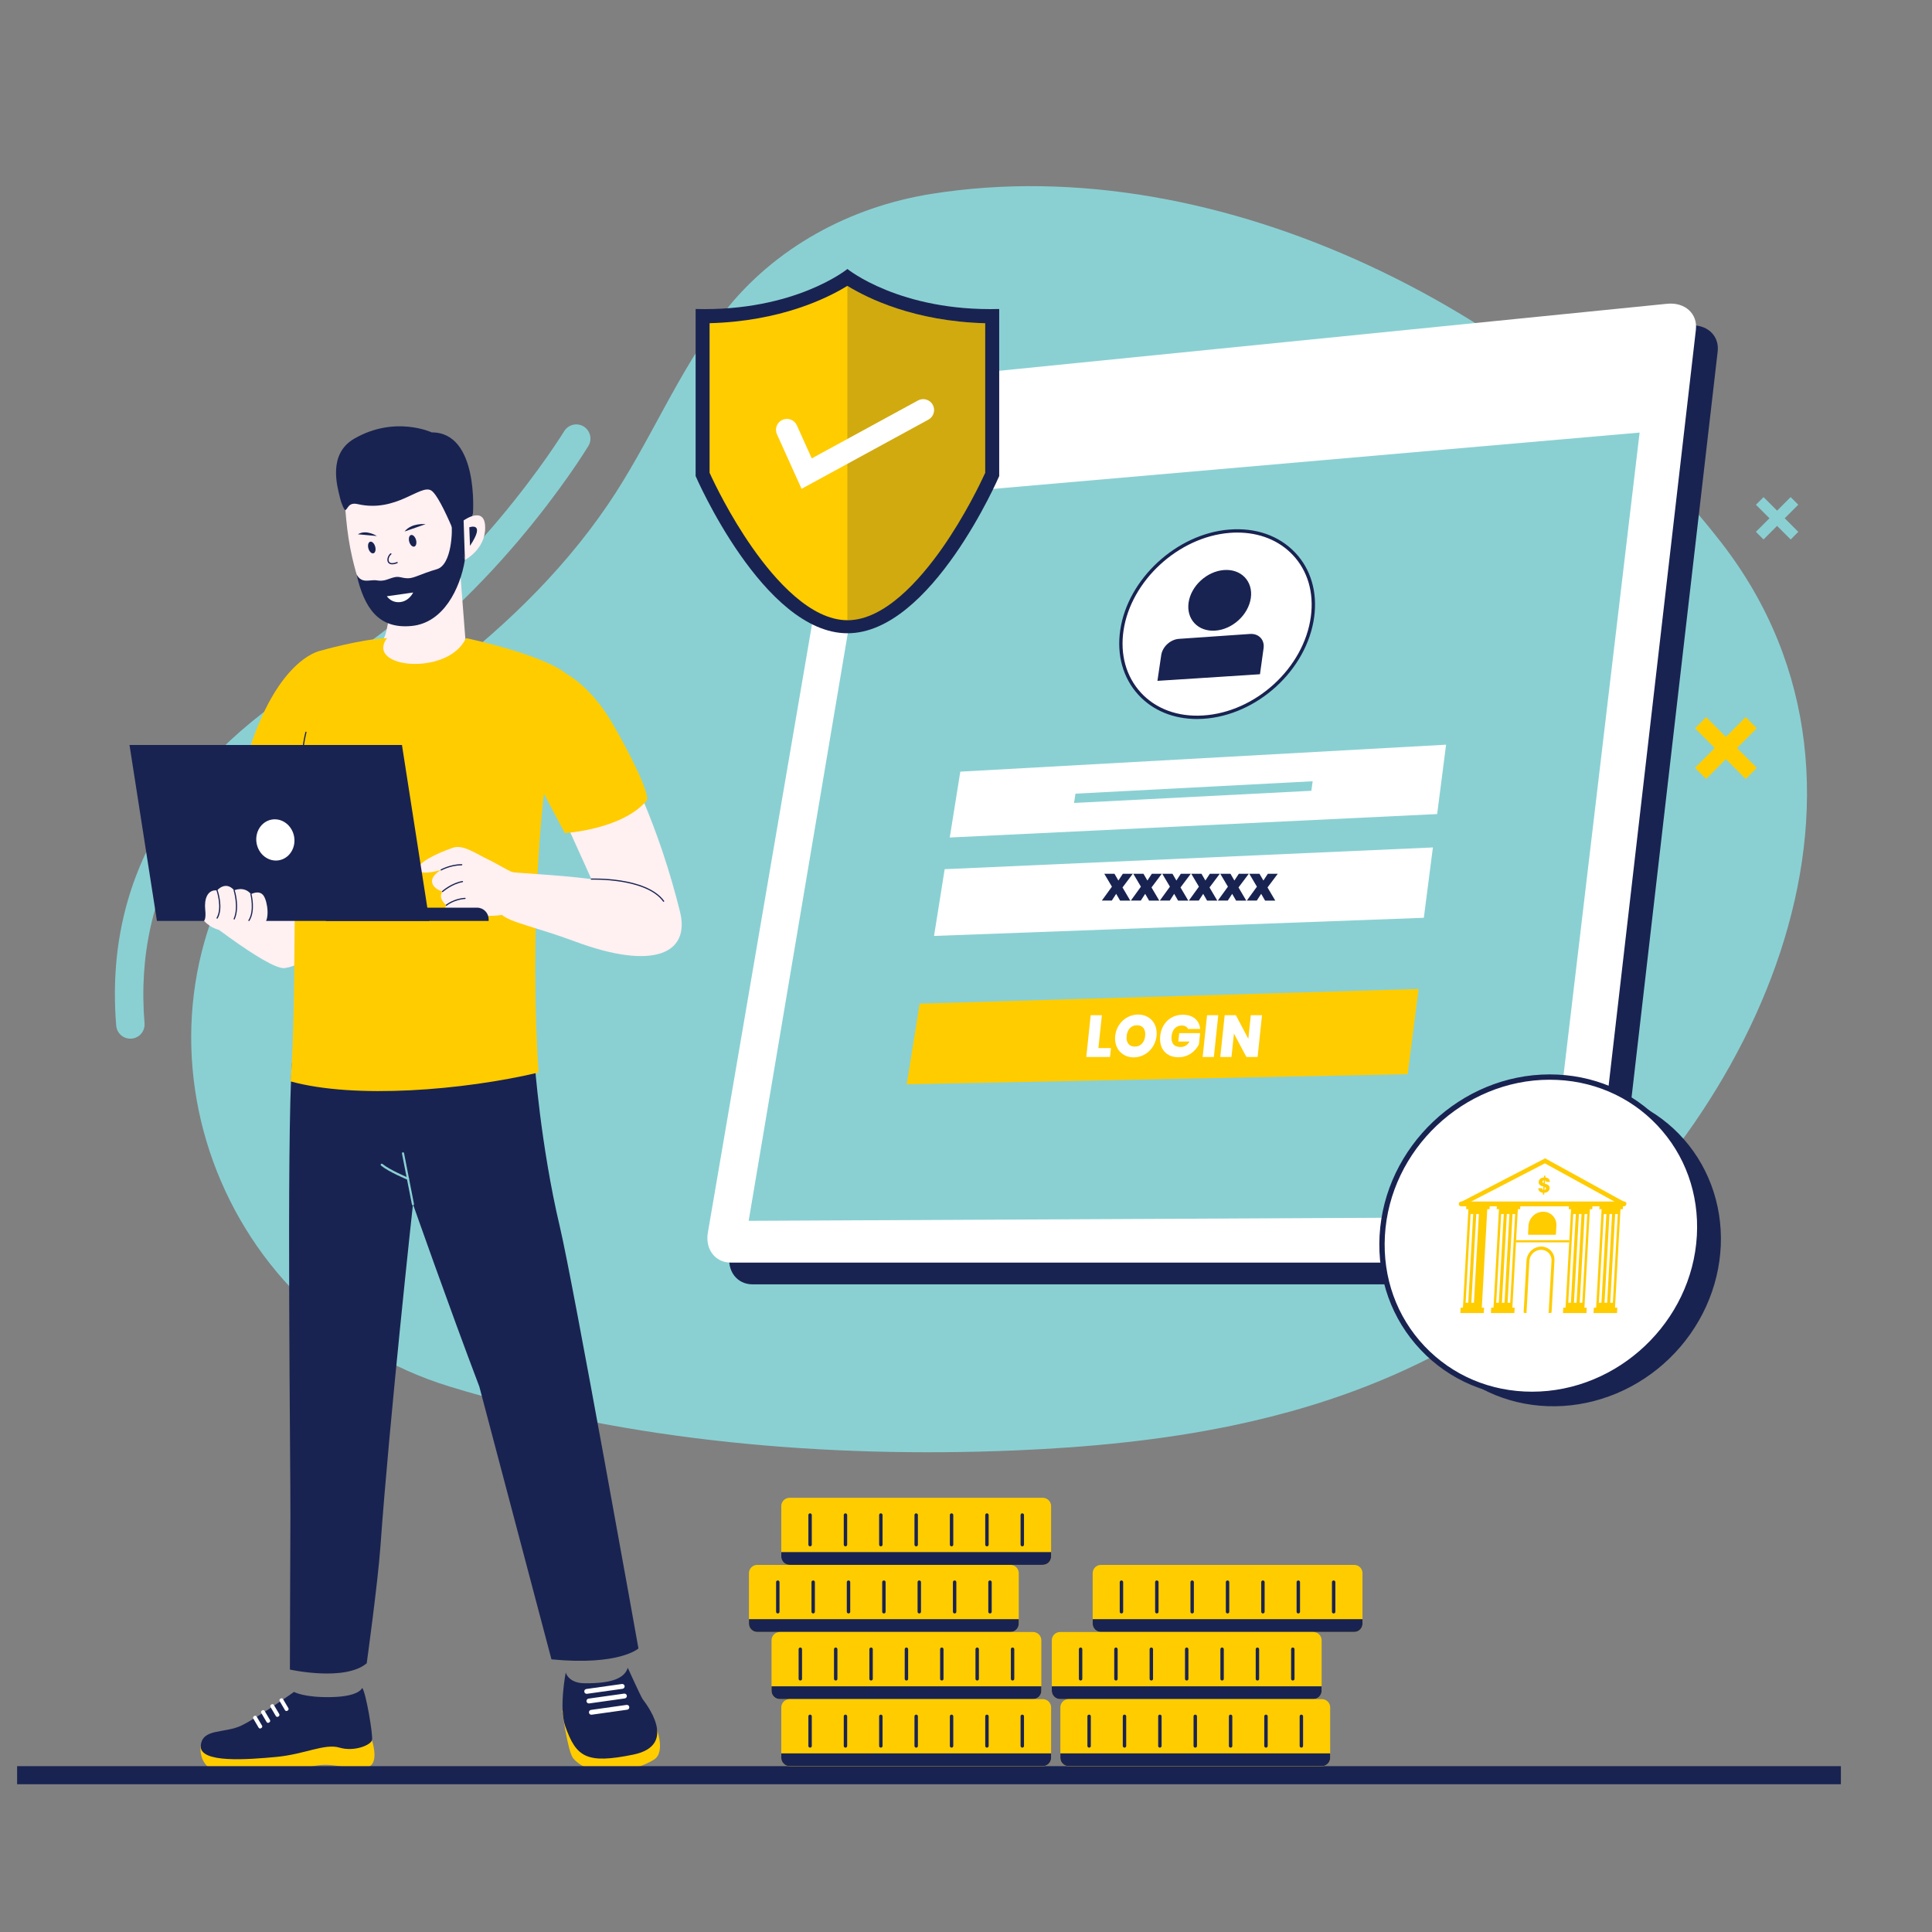 <svg xmlns="http://www.w3.org/2000/svg" xmlns:xlink="http://www.w3.org/1999/xlink" width="1080" zoomAndPan="magnify" viewBox="0 0 810 810" height="1080" preserveAspectRatio="xMidYMid meet" version="1.0"><rect x="0" y="0" width="810" height="810" fill="#808080" stroke="none"/><defs><filter x="0%" y="0%" width="100%" height="100%" id="23d84af1c0"><feColorMatrix values="0 0 0 0 1 0 0 0 0 1 0 0 0 0 1 0 0 0 1 0" color-interpolation-filters="sRGB"/></filter><mask id="be8ed918f9"><g filter="url(#23d84af1c0)"><rect x="-81" width="972" fill="#000000" y="-81" height="972" fill-opacity="0.2"/></g></mask><clipPath id="9385824650"><rect x="0" width="61" y="0" height="144"/></clipPath><clipPath id="18d7ff9e85"><path d="M 7.094 740 L 772 740 L 772 748.059 L 7.094 748.059 Z M 7.094 740 " clip-rule="nonzero"/></clipPath></defs><path fill="#8ad0d3" d="M 516.711 597.664 C 487.18 603.832 456.656 606.797 425.633 608.098 C 346.883 611.375 264.125 604.434 188.652 581.359 C 88.188 550.641 46.305 428.402 111.379 344.223 C 130.344 319.715 155.457 305.363 179.793 287.215 C 208.434 265.848 234.668 241.238 254.855 211.57 C 272.48 185.664 284.098 156.016 303.352 131.215 C 324.625 103.812 356.426 86.73 390.438 81.301 C 512.523 61.812 647.715 132.262 721.617 227.434 C 803.02 332.281 733.582 474.996 639.555 544.555 C 601.797 572.477 560.32 588.57 516.711 597.664 Z M 516.711 597.664 " fill-opacity="1" fill-rule="nonzero"/><path fill="#8ad0d3" d="M 54.641 435.461 C 51.578 435.461 48.98 433.113 48.727 430.012 C 43.648 368.133 73.684 317.719 138.004 280.195 C 196.312 246.184 236.121 181.457 236.531 180.797 C 238.234 178.004 241.883 177.094 244.691 178.801 C 247.484 180.508 248.379 184.152 246.691 186.965 C 245.023 189.715 204.961 254.891 144.016 290.453 C 83.98 325.473 55.902 372.09 60.594 429.043 C 60.867 432.316 58.422 435.168 55.164 435.441 C 54.973 435.461 54.816 435.461 54.641 435.461 Z M 54.641 435.461 " fill-opacity="1" fill-rule="nonzero"/><path fill="#ffcc00" d="M 235.695 717.133 C 235.695 717.133 238.043 734.586 240.352 737.223 C 248.086 746.125 265.52 743.117 274.168 737.746 C 279.637 734.352 274.555 722.621 274.555 722.621 Z M 235.695 717.133 " fill-opacity="1" fill-rule="nonzero"/><path fill="#192351" d="M 263.191 699.215 C 263.191 699.215 268.582 711.121 269.438 712.383 C 270.309 713.645 284.988 731.656 265.48 735.633 C 245.973 739.609 241.57 736.816 236.957 723.629 C 234.301 716.008 237.188 701.215 237.188 701.215 C 237.188 701.215 238.254 705.617 244.965 705.711 C 256.734 705.867 261.895 703.484 263.191 699.215 Z M 263.191 699.215 " fill-opacity="1" fill-rule="nonzero"/><path fill="#ffffff" d="M 261 708.039 L 246.109 710.133 C 245.547 710.211 245.043 709.824 244.965 709.262 C 244.887 708.699 245.273 708.195 245.836 708.117 L 260.73 706.023 C 261.293 705.945 261.797 706.332 261.875 706.895 C 261.953 707.457 261.562 707.961 261 708.039 Z M 261 708.039 " fill-opacity="1" fill-rule="nonzero"/><path fill="#ffffff" d="M 261.934 712.074 L 247.039 714.168 C 246.477 714.246 245.973 713.855 245.895 713.293 C 245.816 712.73 246.207 712.227 246.77 712.148 L 261.66 710.055 C 262.223 709.977 262.727 710.367 262.805 710.93 C 262.883 711.473 262.496 711.996 261.934 712.074 Z M 261.934 712.074 " fill-opacity="1" fill-rule="nonzero"/><path fill="#ffffff" d="M 262.961 716.805 L 248.066 718.898 C 247.504 718.977 247 718.59 246.922 718.027 C 246.848 717.465 247.234 716.961 247.797 716.883 L 262.688 714.789 C 263.25 714.711 263.754 715.098 263.832 715.66 C 263.91 716.223 263.523 716.727 262.961 716.805 Z M 262.961 716.805 " fill-opacity="1" fill-rule="nonzero"/><path fill="#192351" d="M 234.746 514.438 C 226.602 480.098 224.121 445.117 224.121 445.117 L 192.164 420.141 L 122.414 445.621 C 120.086 476.742 121.852 616.203 121.754 635.383 C 121.656 654.559 121.539 699.973 121.539 699.973 C 121.539 699.973 144.559 705.094 153.75 697.336 C 153.75 697.336 158.383 663.867 159.508 648.219 C 163.309 594.855 173.141 504.859 173.141 504.859 C 173.141 504.859 188.129 547.559 200.965 581.34 L 231.195 695.688 C 259.605 698.441 267.672 691.129 267.672 691.129 C 267.672 691.129 240.234 537.555 234.746 514.438 Z M 234.746 514.438 " fill-opacity="1" fill-rule="nonzero"/><path fill="#8ad0d3" d="M 173.141 505.324 C 172.926 505.324 172.734 505.172 172.695 504.957 L 168.523 483.625 C 168.488 483.375 168.641 483.141 168.875 483.102 C 169.125 483.066 169.359 483.219 169.398 483.453 L 173.566 504.781 C 173.605 505.035 173.449 505.266 173.219 505.305 C 173.199 505.324 173.18 505.324 173.141 505.324 Z M 173.141 505.324 " fill-opacity="1" fill-rule="nonzero"/><path fill="#8ad0d3" d="M 171.066 494.66 C 171.008 494.66 170.949 494.641 170.891 494.621 C 170.562 494.484 162.98 491.344 159.762 488.688 C 159.566 488.531 159.547 488.242 159.703 488.047 C 159.859 487.855 160.148 487.836 160.344 487.988 C 163.465 490.551 171.164 493.75 171.238 493.789 C 171.473 493.883 171.57 494.137 171.492 494.371 C 171.414 494.562 171.238 494.66 171.066 494.66 Z M 171.066 494.66 " fill-opacity="1" fill-rule="nonzero"/><path fill="#ffcc00" d="M 84.156 731.891 C 84.156 731.891 82.332 742.383 94.684 743.641 C 107.035 744.902 115.703 744.223 122.082 742.848 C 128.465 741.449 132.051 739.453 138.762 740.016 C 145.469 740.578 152.332 743.371 155.707 739.957 C 158.48 737.164 155.941 729.523 155.941 729.523 L 118.961 729.699 Z M 84.156 731.891 " fill-opacity="1" fill-rule="nonzero"/><path fill="#192351" d="M 123.266 709.34 C 123.266 709.34 108.605 719.789 101.395 723.359 C 94.18 726.906 84.812 724.445 84.176 731.891 C 83.535 739.336 103.895 737.707 115.82 736.602 C 127.746 735.496 136.102 730.844 142.348 732.703 C 148.59 734.547 155.535 731.582 155.98 729.523 C 156.426 727.469 153.418 709.359 151.828 707.633 C 151.828 707.633 150.957 711.199 139.207 711.512 C 127.453 711.801 123.266 709.34 123.266 709.34 Z M 123.266 709.34 " fill-opacity="1" fill-rule="nonzero"/><path fill="#ffffff" d="M 109.598 724.465 L 109.422 724.578 C 109.074 724.793 108.645 724.676 108.434 724.328 L 106.203 720.547 C 106.008 720.199 106.105 719.75 106.453 719.559 L 106.629 719.441 C 106.977 719.227 107.406 719.344 107.617 719.695 L 109.848 723.477 C 110.062 723.805 109.945 724.25 109.598 724.465 Z M 109.598 724.465 " fill-opacity="1" fill-rule="nonzero"/><path fill="#ffffff" d="M 112.93 722.098 L 112.758 722.215 C 112.406 722.426 111.98 722.312 111.77 721.961 L 109.539 718.18 C 109.344 717.832 109.441 717.387 109.789 717.191 L 109.965 717.074 C 110.312 716.863 110.738 716.98 110.953 717.328 L 113.184 721.109 C 113.379 721.457 113.262 721.902 112.93 722.098 Z M 112.93 722.098 " fill-opacity="1" fill-rule="nonzero"/><path fill="#ffffff" d="M 116.809 719.598 L 116.637 719.711 C 116.285 719.926 115.859 719.809 115.645 719.461 L 113.414 715.68 C 113.223 715.332 113.32 714.883 113.668 714.691 L 113.844 714.574 C 114.191 714.359 114.617 714.477 114.832 714.828 L 117.062 718.609 C 117.254 718.957 117.16 719.402 116.809 719.598 Z M 116.809 719.598 " fill-opacity="1" fill-rule="nonzero"/><path fill="#ffffff" d="M 120.648 717.133 L 120.473 717.25 C 120.125 717.465 119.699 717.348 119.484 717 L 117.254 713.219 C 117.062 712.867 117.16 712.422 117.508 712.227 L 117.684 712.113 C 118.031 711.898 118.457 712.016 118.672 712.363 L 120.902 716.145 C 121.094 716.473 120.977 716.922 120.648 717.133 Z M 120.648 717.133 " fill-opacity="1" fill-rule="nonzero"/><path fill="#fff0f2" d="M 154.195 370.441 C 131.703 373.969 93.152 383.395 93.152 383.395 C 94.664 360.379 97.438 342.148 100.852 327.742 C 112.988 276.434 136.742 273.254 136.742 273.254 L 154.332 282.172 L 174.711 290.82 C 174.711 290.82 176.688 366.914 154.195 370.441 Z M 154.195 370.441 " fill-opacity="1" fill-rule="nonzero"/><path fill="#fff0f2" d="M 128.949 375.074 C 128.949 375.074 138.875 402.922 119.445 405.867 C 112.348 406.953 78.59 379.672 78.59 379.672 L 100.91 365.574 Z M 128.949 375.074 " fill-opacity="1" fill-rule="nonzero"/><path fill="#ffcc00" d="M 154.332 282.172 C 152.855 301.41 149.02 325.996 139.051 328.129 C 126.68 330.766 108.957 328.867 100.832 327.742 C 112.969 276.434 134.281 272.848 134.281 272.848 Z M 154.332 282.172 " fill-opacity="1" fill-rule="nonzero"/><path fill="#192351" d="M 125.379 329.66 C 125.379 329.66 125.359 329.66 125.379 329.66 C 125.227 329.66 125.129 329.547 125.129 329.41 C 125.129 329.254 126.078 314.77 128.035 306.938 C 128.074 306.801 128.211 306.723 128.328 306.762 C 128.465 306.801 128.539 306.938 128.504 307.051 C 126.543 314.867 125.613 329.293 125.613 329.449 C 125.613 329.547 125.516 329.66 125.379 329.66 Z M 125.379 329.66 " fill-opacity="1" fill-rule="nonzero"/><path fill="#fff0f2" d="M 143.414 287.738 C 143.492 287.523 162.629 307.809 175.117 303.715 C 189.078 299.121 195.324 270.676 195.324 270.676 L 193.113 242.113 L 193.094 241.645 L 193.055 239.941 L 190.301 240.949 L 179.344 244.941 L 174.945 246.551 L 163.695 250.645 C 163.695 250.645 163.504 258.031 162.105 264.023 C 161.953 264.664 161.816 265.246 161.66 265.828 C 161.352 266.816 160.887 267.746 160.363 268.523 C 159.16 270.402 157.668 271.605 157.668 271.625 C 154.836 277.578 143.512 287.738 143.414 287.738 Z M 143.414 287.738 " fill-opacity="1" fill-rule="nonzero"/><path fill="#fff0f2" d="M 147.66 233.695 C 151.191 249.207 157.434 264.742 172.461 262.434 C 182.973 260.805 193.094 246.242 195.363 232.883 C 196.527 225.977 197.613 219.965 197.594 215.43 C 197.574 211.844 197.398 209.594 197.398 209.594 L 194.82 201.797 L 193.289 197.242 C 193.289 197.242 189.914 194.508 186.133 191.422 C 181.422 187.562 174.168 193.148 174.051 192.879 C 173.859 192.469 152.742 189.523 146.109 197.977 C 146.09 197.996 146.07 198.016 146.07 198.035 C 145.469 198.812 145.004 199.586 144.715 200.383 C 144.461 201.043 144.344 201.719 144.344 202.398 C 144.344 203.699 144.402 205.656 144.48 208.117 C 144.539 209.148 144.578 210.27 144.656 211.473 C 144.77 213.488 144.945 215.699 145.18 218.027 C 145.645 222.895 146.418 228.324 147.66 233.695 Z M 147.66 233.695 " fill-opacity="1" fill-rule="nonzero"/><path fill="#192351" d="M 149.484 240.812 C 152.723 254.988 158.754 263.809 172.617 262.434 C 185.879 261.133 192.859 246.961 194.938 234.742 C 193.812 231.852 192.648 224.699 192.648 224.699 C 192.648 224.699 189.254 219.426 189.293 219.617 C 189.738 221.809 189.582 236.777 183.145 238.641 C 176.145 240.676 173.645 242.48 170.969 242.441 C 168.293 242.402 167.496 241.473 165.152 242.055 C 162.785 242.637 161.176 243.875 157.996 243.332 C 155.008 242.848 151.715 244.961 149.484 240.812 Z M 149.484 240.812 " fill-opacity="1" fill-rule="nonzero"/><path fill="#192351" d="M 198.289 215.254 C 198.289 215.254 200.812 181.281 181.012 181.281 C 181.012 181.281 165.598 174.066 148.551 183.898 C 137.344 190.355 141.398 203.91 142.523 208.605 C 143.219 211.551 144.422 213.996 144.809 213.84 C 145.895 213.395 146.012 210.445 149.988 211.355 C 166.102 215.043 176.203 202.961 180.723 205.598 C 185.242 208.234 194.957 234.742 194.957 234.742 C 194.957 234.742 195.77 222.215 198.289 215.254 Z M 198.289 215.254 " fill-opacity="1" fill-rule="nonzero"/><path fill="#fff0f2" d="M 194.375 218.203 C 194.375 218.203 203.293 211.805 203.41 221.07 C 203.527 230.34 194.918 234.762 194.918 234.762 Z M 194.375 218.203 " fill-opacity="1" fill-rule="nonzero"/><path fill="#192351" d="M 196.758 221.07 C 196.758 221.07 203.855 218.57 197.051 228.848 Z M 196.758 221.07 " fill-opacity="1" fill-rule="nonzero"/><path fill="#192351" d="M 157.293 229.141 C 157.383 229.461 157.438 229.781 157.449 230.098 C 157.465 230.418 157.438 230.707 157.367 230.973 C 157.301 231.238 157.199 231.457 157.059 231.629 C 156.922 231.805 156.758 231.918 156.57 231.969 C 156.383 232.023 156.184 232.016 155.977 231.941 C 155.766 231.867 155.562 231.738 155.367 231.547 C 155.168 231.359 154.988 231.125 154.832 230.852 C 154.676 230.574 154.551 230.273 154.457 229.953 C 154.367 229.633 154.312 229.312 154.301 228.996 C 154.289 228.68 154.312 228.387 154.383 228.121 C 154.449 227.855 154.551 227.637 154.691 227.465 C 154.828 227.293 154.992 227.18 155.18 227.125 C 155.367 227.07 155.566 227.078 155.773 227.152 C 155.984 227.227 156.188 227.355 156.387 227.547 C 156.582 227.734 156.762 227.969 156.918 228.242 C 157.074 228.52 157.199 228.82 157.293 229.141 Z M 157.293 229.141 " fill-opacity="1" fill-rule="nonzero"/><path fill="#192351" d="M 174.414 226.328 C 174.504 226.648 174.559 226.969 174.57 227.285 C 174.586 227.602 174.559 227.895 174.488 228.16 C 174.422 228.426 174.32 228.645 174.18 228.816 C 174.043 228.988 173.879 229.102 173.691 229.156 C 173.504 229.211 173.305 229.199 173.098 229.129 C 172.887 229.055 172.684 228.922 172.488 228.734 C 172.289 228.543 172.109 228.312 171.953 228.035 C 171.797 227.762 171.672 227.461 171.582 227.141 C 171.488 226.82 171.434 226.5 171.422 226.18 C 171.41 225.863 171.438 225.574 171.504 225.309 C 171.57 225.043 171.676 224.824 171.812 224.648 C 171.949 224.477 172.113 224.363 172.301 224.309 C 172.488 224.258 172.688 224.266 172.895 224.34 C 173.105 224.414 173.309 224.543 173.508 224.73 C 173.703 224.922 173.883 225.152 174.039 225.43 C 174.195 225.707 174.32 226.004 174.414 226.328 Z M 174.414 226.328 " fill-opacity="1" fill-rule="nonzero"/><path fill="#192351" d="M 157.996 224.719 C 157.996 224.719 153.555 221.828 150.047 224 Z M 157.996 224.719 " fill-opacity="1" fill-rule="nonzero"/><path fill="#192351" d="M 178.453 219.754 C 178.105 219.734 172.617 219.133 169.609 222.836 Z M 178.453 219.754 " fill-opacity="1" fill-rule="nonzero"/><path fill="#192351" d="M 164.434 236.605 C 163.348 236.605 162.863 236.102 162.648 235.711 C 162.012 234.566 162.707 232.785 163.715 232.008 C 163.832 231.91 163.988 231.949 164.086 232.066 C 164.164 232.184 164.145 232.34 164.027 232.434 C 163.113 233.133 162.648 234.645 163.098 235.461 C 163.523 236.234 164.707 236.293 166.41 235.633 C 166.547 235.578 166.703 235.652 166.742 235.789 C 166.801 235.926 166.723 236.082 166.586 236.121 C 165.695 236.469 164.996 236.605 164.434 236.605 Z M 164.434 236.605 " fill-opacity="1" fill-rule="nonzero"/><path fill="#ffffff" d="M 162.203 249.984 C 162.203 249.984 162.418 250.352 162.902 250.797 C 163.734 251.613 165.363 252.719 167.828 252.426 C 170.25 252.137 171.781 250.566 172.578 249.48 C 173.004 248.859 173.219 248.414 173.219 248.414 Z M 162.203 249.984 " fill-opacity="1" fill-rule="nonzero"/><path fill="#ffcc00" d="M 239.188 284.094 C 224.777 311.492 222.316 401.855 225.824 449.652 C 194.199 457.121 148.746 460.824 121.812 453.375 C 125.711 402.32 119.445 318.066 134.281 272.848 C 134.281 272.848 151.172 267.98 162.262 267.531 C 152.914 280.195 187.957 283.629 195.363 267.531 C 195.363 267.531 231.082 274.961 239.188 284.094 Z M 239.188 284.094 " fill-opacity="1" fill-rule="nonzero"/><path fill="#192351" d="M 125.379 329.66 C 125.379 329.66 125.359 329.66 125.379 329.66 C 125.227 329.66 125.129 329.547 125.129 329.41 C 125.129 329.254 126.078 314.77 128.035 306.938 C 128.074 306.801 128.211 306.723 128.328 306.762 C 128.465 306.801 128.539 306.938 128.504 307.051 C 126.543 314.867 125.613 329.293 125.613 329.449 C 125.613 329.547 125.516 329.66 125.379 329.66 Z M 125.379 329.66 " fill-opacity="1" fill-rule="nonzero"/><path fill="#fff0f2" d="M 285.066 382.113 C 289.488 399.742 274.129 407.051 240.969 394.68 C 225.301 388.844 213.996 386.789 210.312 383.473 L 212.348 365.285 C 215.102 366.117 232.398 366.543 247.949 368.578 L 234.512 338.852 C 238.18 338.562 252.273 335.246 264.531 323.883 C 275.797 348.473 281.266 366.988 285.066 382.113 Z M 285.066 382.113 " fill-opacity="1" fill-rule="nonzero"/><path fill="#ffcc00" d="M 237.266 282.387 C 237.266 282.387 247.465 287.488 256.465 302.766 C 264.609 316.613 272.809 333.715 271.125 335.672 C 260.75 347.852 236.801 349.285 236.801 349.285 L 225.922 328.789 Z M 237.266 282.387 " fill-opacity="1" fill-rule="nonzero"/><path fill="#192351" d="M 278.219 378.082 C 278.145 378.082 278.066 378.043 278.027 377.984 C 270.852 368.074 248.164 368.793 247.949 368.812 C 247.816 368.812 247.719 368.715 247.699 368.578 C 247.699 368.445 247.797 368.328 247.93 368.328 C 247.988 368.328 253.77 368.133 260.379 369.16 C 266.508 370.133 274.594 372.398 278.434 377.695 C 278.512 377.809 278.492 377.965 278.375 378.043 C 278.336 378.062 278.277 378.082 278.219 378.082 Z M 278.219 378.082 " fill-opacity="1" fill-rule="nonzero"/><path fill="#fff0f2" d="M 189.66 384.461 C 191.699 383.125 194.18 382.598 202.613 383.82 C 207.695 384.559 215.82 382.695 218.031 382.211 L 217.215 366.562 C 213.938 365.711 208.605 362.199 204.633 360.32 C 199.648 357.973 194.18 353.957 189.992 355.395 C 182.875 357.797 174.422 362.008 175.469 364.664 C 176.555 367.32 184.93 364.703 184.93 364.703 C 184.93 364.703 180.625 367.066 181.168 369.938 C 181.711 372.809 185.492 373.758 185.492 373.758 C 183.457 376.742 187.121 379.516 187.121 379.516 C 185.453 382.211 188.031 385.508 189.66 384.461 Z M 189.66 384.461 " fill-opacity="1" fill-rule="nonzero"/><path fill="#192351" d="M 187.141 379.77 C 187.062 379.77 187.004 379.73 186.945 379.672 C 186.871 379.574 186.871 379.418 186.984 379.324 C 187.121 379.227 190.164 376.703 194.957 376.414 C 194.957 376.414 194.957 376.414 194.973 376.414 C 195.109 376.414 195.207 376.512 195.227 376.645 C 195.227 376.781 195.129 376.898 194.992 376.898 C 190.379 377.188 187.336 379.672 187.316 379.691 C 187.258 379.75 187.199 379.77 187.141 379.77 Z M 187.141 379.77 " fill-opacity="1" fill-rule="nonzero"/><path fill="#192351" d="M 185.512 374.008 C 185.434 374.008 185.375 373.988 185.336 373.934 C 185.242 373.836 185.258 373.68 185.355 373.582 C 185.512 373.445 189.332 370.113 193.852 369.375 C 193.984 369.336 194.102 369.434 194.141 369.57 C 194.16 369.703 194.062 369.82 193.945 369.859 C 189.566 370.578 185.727 373.934 185.688 373.949 C 185.629 373.988 185.57 374.008 185.512 374.008 Z M 185.512 374.008 " fill-opacity="1" fill-rule="nonzero"/><path fill="#192351" d="M 184.949 364.953 C 184.871 364.953 184.773 364.914 184.734 364.836 C 184.68 364.723 184.715 364.566 184.832 364.508 C 184.871 364.488 188.809 362.297 193.52 362.297 C 193.676 362.297 193.852 362.375 193.832 362.551 C 193.832 362.684 193.715 362.801 193.578 362.801 C 193.559 362.801 193.52 362.801 193.5 362.801 C 188.926 362.801 185.105 364.914 185.066 364.934 C 185.027 364.934 184.988 364.953 184.949 364.953 Z M 184.949 364.953 " fill-opacity="1" fill-rule="nonzero"/><path fill="#192351" d="M 204.883 386.09 L 136.629 386.09 L 136.629 380.543 L 200.016 380.543 C 202.691 380.543 204.863 382.715 204.863 385.391 L 204.863 386.09 Z M 204.883 386.09 " fill-opacity="1" fill-rule="nonzero"/><path fill="#192351" d="M 65.793 386.09 L 180.023 386.09 L 168.523 312.328 L 54.293 312.328 Z M 65.793 386.09 " fill-opacity="1" fill-rule="nonzero"/><path fill="#ffffff" d="M 123.301 350.707 C 123.402 351.266 123.453 351.828 123.453 352.395 C 123.453 352.965 123.402 353.523 123.301 354.078 C 123.195 354.633 123.043 355.168 122.844 355.684 C 122.641 356.203 122.395 356.691 122.102 357.156 C 121.809 357.617 121.477 358.043 121.105 358.434 C 120.734 358.824 120.328 359.168 119.891 359.469 C 119.453 359.773 118.992 360.023 118.508 360.227 C 118.02 360.426 117.52 360.574 117.004 360.672 C 116.488 360.766 115.965 360.805 115.441 360.785 C 114.914 360.77 114.395 360.699 113.879 360.57 C 113.359 360.445 112.859 360.266 112.375 360.031 C 111.887 359.801 111.426 359.52 110.988 359.191 C 110.551 358.863 110.148 358.492 109.773 358.078 C 109.402 357.664 109.07 357.219 108.777 356.734 C 108.488 356.254 108.242 355.75 108.039 355.219 C 107.84 354.688 107.688 354.145 107.582 353.582 C 107.48 353.023 107.43 352.461 107.43 351.891 C 107.43 351.324 107.48 350.766 107.586 350.211 C 107.688 349.656 107.84 349.121 108.039 348.605 C 108.242 348.086 108.488 347.594 108.781 347.133 C 109.074 346.672 109.406 346.242 109.777 345.855 C 110.148 345.465 110.555 345.121 110.992 344.816 C 111.43 344.516 111.891 344.266 112.379 344.062 C 112.863 343.859 113.363 343.711 113.883 343.617 C 114.398 343.523 114.918 343.484 115.445 343.5 C 115.969 343.52 116.492 343.59 117.008 343.715 C 117.523 343.844 118.023 344.023 118.512 344.254 C 118.996 344.488 119.457 344.77 119.895 345.098 C 120.332 345.426 120.738 345.797 121.109 346.211 C 121.48 346.625 121.812 347.07 122.105 347.551 C 122.398 348.031 122.645 348.539 122.844 349.07 C 123.047 349.602 123.199 350.145 123.301 350.707 Z M 123.301 350.707 " fill-opacity="1" fill-rule="nonzero"/><path fill="#fff0f2" d="M 85.531 386.031 C 85.531 386.031 86.48 385.586 86.035 381.301 C 85.59 377.035 86.91 372.848 91.02 373.312 C 91.02 373.312 94.527 369.066 98.195 373.273 C 98.195 373.273 102.441 371.352 105.234 374.883 C 105.234 374.883 108.742 372.922 110.508 375.523 C 112.273 378.121 113.145 385.645 110.527 387.504 C 107.891 389.367 101.16 390.395 94.996 390.297 C 88.828 390.199 85.531 386.031 85.531 386.031 Z M 85.531 386.031 " fill-opacity="1" fill-rule="nonzero"/><path fill="#192351" d="M 91.02 385.16 C 90.98 385.16 90.941 385.141 90.902 385.121 C 90.785 385.043 90.746 384.906 90.805 384.789 C 93.25 380.602 90.805 373.445 90.785 373.391 C 90.746 373.254 90.805 373.117 90.941 373.078 C 91.078 373.039 91.215 373.098 91.25 373.234 C 91.348 373.543 93.793 380.68 91.25 385.043 C 91.195 385.121 91.098 385.16 91.02 385.16 Z M 91.02 385.16 " fill-opacity="1" fill-rule="nonzero"/><path fill="#192351" d="M 98.195 385.527 C 98.156 385.527 98.137 385.527 98.098 385.508 C 97.98 385.449 97.922 385.312 97.961 385.18 C 100.094 380.293 97.961 373.406 97.941 373.332 C 97.902 373.195 97.98 373.059 98.098 373.02 C 98.234 372.98 98.367 373.059 98.406 373.176 C 98.504 373.465 100.617 380.332 98.406 385.371 C 98.387 385.469 98.289 385.527 98.195 385.527 Z M 98.195 385.527 " fill-opacity="1" fill-rule="nonzero"/><path fill="#192351" d="M 104.359 386.168 C 104.32 386.168 104.262 386.148 104.223 386.129 C 104.109 386.051 104.09 385.895 104.148 385.801 C 106.707 381.902 105 375 104.98 374.941 C 104.941 374.805 105.02 374.668 105.156 374.648 C 105.293 374.609 105.426 374.688 105.445 374.824 C 105.523 375.113 107.23 382 104.555 386.07 C 104.516 386.129 104.438 386.168 104.359 386.168 Z M 104.359 386.168 " fill-opacity="1" fill-rule="nonzero"/><path fill="#192351" d="M 660.824 538.465 L 315.469 538.465 C 308.992 538.465 304.707 532.84 305.91 525.898 L 364.781 181.98 C 365.848 175.754 371.742 170.23 377.969 169.59 L 708.102 136.469 C 715.527 135.73 720.938 140.598 720.141 147.387 L 676.59 524.602 C 675.699 532.258 668.621 538.465 660.824 538.465 Z M 660.824 538.465 " fill-opacity="1" fill-rule="nonzero"/><path fill="#ffffff" d="M 651.691 529.352 L 306.336 529.352 C 299.859 529.352 295.574 523.727 296.777 516.785 L 355.648 172.867 C 356.715 166.641 362.609 161.113 368.836 160.477 L 698.969 127.355 C 706.395 126.617 711.805 131.484 711.008 138.273 L 667.457 515.488 C 666.586 523.145 659.508 529.352 651.691 529.352 Z M 651.691 529.352 " fill-opacity="1" fill-rule="nonzero"/><path fill="#8ad0d3" d="M 648.473 510.211 L 313.879 511.84 L 364.898 209.457 L 687.41 181.359 Z M 648.473 510.211 " fill-opacity="1" fill-rule="nonzero"/><path fill="#ffcc00" d="M 381.516 182.734 C 381.031 185.645 378.277 188.203 375.371 188.477 C 372.461 188.746 370.523 186.613 371.008 183.727 C 371.492 180.836 374.227 178.277 377.133 177.984 C 380.023 177.715 381.98 179.828 381.516 182.734 Z M 381.516 182.734 " fill-opacity="1" fill-rule="nonzero"/><path fill="#ffcc00" d="M 418.32 179.266 C 417.855 182.191 415.062 184.793 412.098 185.062 C 409.129 185.336 407.133 183.184 407.598 180.273 C 408.062 177.363 410.855 174.766 413.801 174.477 C 416.77 174.203 418.785 176.336 418.32 179.266 Z M 418.32 179.266 " fill-opacity="1" fill-rule="nonzero"/><path fill="#ffcc00" d="M 399.82 181.012 C 399.336 183.918 396.582 186.516 393.637 186.789 C 390.707 187.059 388.73 184.926 389.215 182.02 C 389.699 179.109 392.453 176.531 395.383 176.258 C 398.309 175.969 400.305 178.102 399.82 181.012 Z M 399.82 181.012 " fill-opacity="1" fill-rule="nonzero"/><path fill="#ffcc00" d="M 590.184 450.352 L 380.16 454.598 L 385.57 420.781 L 594.762 414.633 Z M 590.184 450.352 " fill-opacity="1" fill-rule="nonzero"/><path fill="#ffffff" d="M 461.969 425.629 L 460.516 439.414 L 465.77 439.414 L 465.383 443.137 L 455.434 443.137 L 457.277 425.629 Z M 461.969 425.629 " fill-opacity="1" fill-rule="nonzero"/><path fill="#ffffff" d="M 475.293 443.312 C 470.504 443.312 467.012 439.59 467.555 434.316 C 468.117 429.043 472.383 425.355 477.172 425.355 C 481.98 425.355 485.434 429.059 484.891 434.316 C 484.328 439.59 480.082 443.312 475.293 443.312 Z M 475.777 438.793 C 478.199 438.793 479.848 437.031 480.121 434.336 C 480.41 431.582 479.133 429.836 476.707 429.836 C 474.266 429.836 472.637 431.582 472.344 434.336 C 472.074 437.031 473.312 438.793 475.777 438.793 Z M 475.777 438.793 " fill-opacity="1" fill-rule="nonzero"/><path fill="#ffffff" d="M 503.156 431.387 L 498.094 431.387 C 497.668 430.477 496.758 429.953 495.457 429.953 C 493.094 429.953 491.465 431.66 491.191 434.355 C 490.883 437.359 492.199 438.969 494.973 438.969 C 496.602 438.969 497.883 438.176 498.734 436.66 L 494.023 436.66 L 494.391 433.152 L 503.156 433.152 L 502.652 437.863 C 501.371 440.422 498.465 443.254 494.062 443.254 C 488.883 443.254 485.859 439.57 486.422 434.336 C 486.965 429.117 490.727 425.434 495.906 425.434 C 500.191 425.453 502.867 427.742 503.156 431.387 Z M 503.156 431.387 " fill-opacity="1" fill-rule="nonzero"/><path fill="#ffffff" d="M 506.066 425.629 L 510.758 425.629 L 508.914 443.137 L 504.223 443.137 Z M 506.066 425.629 " fill-opacity="1" fill-rule="nonzero"/><path fill="#ffffff" d="M 529.102 425.629 L 527.258 443.137 L 522.566 443.137 L 517.332 433.348 L 516.305 443.137 L 511.609 443.137 L 513.453 425.629 L 518.145 425.629 L 523.363 435.535 L 524.41 425.629 Z M 529.102 425.629 " fill-opacity="1" fill-rule="nonzero"/><path fill="#ffffff" d="M 550.297 258.613 C 547.328 280.43 526.66 299.316 504.359 300.652 C 482.312 301.973 467.227 285.605 470.387 264.219 C 473.527 242.984 493.578 224.465 515.41 222.699 C 537.5 220.938 553.223 236.953 550.297 258.613 Z M 550.297 258.613 " fill-opacity="1" fill-rule="nonzero"/><path fill="#192351" d="M 501.855 301.449 C 491.969 301.449 483.301 297.898 477.25 291.285 C 470.812 284.266 468.117 274.609 469.668 264.121 C 472.848 242.672 493.324 223.785 515.336 222.023 C 526.465 221.129 536.258 224.562 543.023 231.699 C 549.578 238.621 552.391 248.199 550.977 258.711 C 547.969 280.875 527.066 299.992 504.379 301.371 C 503.543 301.41 502.691 301.449 501.855 301.449 Z M 518.746 223.281 C 517.66 223.281 516.574 223.32 515.449 223.418 C 494.062 225.145 474.129 243.488 471.047 264.332 C 469.551 274.398 472.129 283.629 478.277 290.355 C 484.543 297.203 493.809 300.613 504.301 299.973 C 526.348 298.656 546.672 280.059 549.578 258.535 C 550.938 248.473 548.262 239.281 541.996 232.668 C 536.238 226.559 528.055 223.281 518.746 223.281 Z M 518.746 223.281 " fill-opacity="1" fill-rule="nonzero"/><path fill="#192351" d="M 524.41 250.723 C 523.402 257.762 516.711 263.906 509.477 264.391 C 502.285 264.895 497.301 259.602 498.328 252.602 C 499.355 245.621 505.988 239.531 513.164 238.988 C 520.355 238.445 525.418 243.703 524.41 250.723 Z M 524.41 250.723 " fill-opacity="1" fill-rule="nonzero"/><path fill="#192351" d="M 528.25 282.676 L 485.258 285.449 L 486.848 274.668 C 487.371 271.141 490.688 268.094 494.277 267.844 L 524.059 265.789 C 527.707 265.535 530.266 268.211 529.762 271.781 Z M 528.25 282.676 " fill-opacity="1" fill-rule="nonzero"/><path fill="#ffffff" d="M 596.949 384.789 L 391.602 392.391 L 396.059 364.41 L 600.75 355.297 Z M 596.949 384.789 " fill-opacity="1" fill-rule="nonzero"/><path fill="#192351" d="M 467.961 374.746 L 466.121 377.578 L 461.949 377.578 L 466.18 371.742 L 462.977 366.332 L 467.246 366.332 L 468.891 369.16 L 470.754 366.332 L 474.922 366.332 L 470.617 372.07 L 473.875 377.598 L 469.609 377.598 Z M 467.961 374.746 " fill-opacity="1" fill-rule="nonzero"/><path fill="#192351" d="M 480.121 374.746 L 478.277 377.578 L 474.109 377.578 L 478.336 371.742 L 475.137 366.332 L 479.402 366.332 L 481.051 369.16 L 482.914 366.332 L 487.082 366.332 L 482.777 372.07 L 486.035 377.598 L 481.77 377.598 Z M 480.121 374.746 " fill-opacity="1" fill-rule="nonzero"/><path fill="#192351" d="M 492.277 374.746 L 490.438 377.578 L 486.266 377.578 L 490.496 371.742 L 487.293 366.332 L 491.562 366.332 L 493.207 369.16 L 495.07 366.332 L 499.238 366.332 L 494.934 372.07 L 498.191 377.598 L 493.926 377.598 Z M 492.277 374.746 " fill-opacity="1" fill-rule="nonzero"/><path fill="#192351" d="M 504.438 374.746 L 502.594 377.578 L 498.426 377.578 L 502.652 371.742 L 499.453 366.332 L 503.719 366.332 L 505.367 369.16 L 507.23 366.332 L 511.398 366.332 L 507.094 372.07 L 510.352 377.598 L 506.086 377.598 Z M 504.438 374.746 " fill-opacity="1" fill-rule="nonzero"/><path fill="#192351" d="M 516.594 374.746 L 514.754 377.578 L 510.582 377.578 L 514.809 371.742 L 511.609 366.332 L 515.879 366.332 L 517.523 369.16 L 519.387 366.332 L 523.555 366.332 L 519.25 372.07 L 522.508 377.598 L 518.242 377.598 Z M 516.594 374.746 " fill-opacity="1" fill-rule="nonzero"/><path fill="#192351" d="M 528.754 374.746 L 526.91 377.578 L 522.742 377.578 L 526.969 371.742 L 523.77 366.332 L 528.035 366.332 L 529.684 369.16 L 531.547 366.332 L 535.715 366.332 L 531.41 372.07 L 534.668 377.598 L 530.402 377.598 Z M 528.754 374.746 " fill-opacity="1" fill-rule="nonzero"/><path fill="#ffffff" d="M 602.535 341.297 L 398.191 351.129 L 402.613 323.516 L 606.277 312.211 Z M 602.535 341.297 " fill-opacity="1" fill-rule="nonzero"/><path fill="#8ad0d3" d="M 549.793 331.543 L 450.297 336.645 L 450.898 332.746 L 550.336 327.547 Z M 549.793 331.543 " fill-opacity="1" fill-rule="nonzero"/><path fill="#192351" d="M 703.91 475.414 C 704.648 476.172 705.367 476.949 706.066 477.746 C 706.762 478.543 707.441 479.355 708.094 480.188 C 708.75 481.02 709.387 481.867 709.996 482.734 C 710.609 483.598 711.199 484.48 711.766 485.375 C 712.336 486.273 712.879 487.184 713.398 488.109 C 713.922 489.035 714.418 489.977 714.891 490.926 C 715.367 491.879 715.816 492.844 716.238 493.824 C 716.664 494.801 717.062 495.789 717.438 496.789 C 717.812 497.789 718.164 498.797 718.488 499.816 C 718.812 500.836 719.109 501.867 719.383 502.902 C 719.656 503.941 719.902 504.984 720.121 506.035 C 720.344 507.09 720.539 508.148 720.707 509.211 C 720.875 510.277 721.016 511.344 721.129 512.418 C 721.246 513.492 721.332 514.57 721.395 515.652 C 721.457 516.734 721.492 517.82 721.5 518.906 C 721.508 519.992 721.488 521.078 721.445 522.168 C 721.398 523.254 721.328 524.344 721.227 525.43 C 721.129 526.52 721.004 527.605 720.852 528.688 C 720.699 529.773 720.523 530.855 720.316 531.934 C 720.113 533.012 719.883 534.086 719.625 535.156 C 719.367 536.227 719.086 537.293 718.777 538.352 C 718.469 539.41 718.133 540.465 717.773 541.512 C 717.414 542.555 717.031 543.594 716.621 544.621 C 716.211 545.652 715.777 546.672 715.32 547.684 C 714.859 548.695 714.379 549.695 713.871 550.688 C 713.363 551.676 712.836 552.656 712.281 553.621 C 711.727 554.59 711.152 555.543 710.551 556.484 C 709.953 557.426 709.332 558.352 708.691 559.266 C 708.047 560.18 707.383 561.078 706.699 561.961 C 706.012 562.844 705.309 563.711 704.582 564.562 C 703.855 565.41 703.109 566.246 702.344 567.062 C 701.578 567.879 700.797 568.676 699.992 569.457 C 699.191 570.238 698.371 570.996 697.535 571.738 C 696.695 572.48 695.844 573.203 694.973 573.906 C 694.102 574.605 693.215 575.289 692.312 575.949 C 691.41 576.609 690.496 577.246 689.566 577.863 C 688.633 578.48 687.691 579.078 686.73 579.648 C 685.773 580.223 684.805 580.77 683.824 581.297 C 682.84 581.824 681.848 582.324 680.844 582.805 C 679.84 583.281 678.828 583.738 677.805 584.168 C 676.781 584.598 675.746 585.004 674.707 585.383 C 673.668 585.766 672.617 586.121 671.562 586.449 C 670.508 586.781 669.445 587.086 668.379 587.363 C 667.312 587.645 666.238 587.898 665.16 588.125 C 664.086 588.352 663.004 588.551 661.918 588.727 C 660.836 588.898 659.75 589.047 658.66 589.168 C 657.574 589.293 656.484 589.387 655.395 589.453 C 654.305 589.523 653.215 589.566 652.125 589.578 C 651.035 589.594 649.949 589.582 648.863 589.543 C 647.777 589.508 646.695 589.441 645.613 589.348 C 644.535 589.258 643.461 589.141 642.391 588.992 C 641.32 588.848 640.254 588.68 639.195 588.48 C 638.137 588.281 637.082 588.059 636.039 587.809 C 634.992 587.559 633.953 587.285 632.926 586.98 C 631.898 586.68 630.875 586.352 629.867 586 C 628.855 585.648 627.855 585.27 626.867 584.867 C 625.879 584.465 624.902 584.039 623.938 583.586 C 622.973 583.133 622.02 582.66 621.082 582.16 C 620.141 581.66 619.215 581.137 618.305 580.59 C 617.395 580.043 616.5 579.473 615.617 578.879 C 614.738 578.289 613.875 577.676 613.027 577.039 C 612.18 576.402 611.348 575.742 610.535 575.066 C 609.723 574.387 608.926 573.688 608.148 572.969 C 607.375 572.246 606.617 571.508 605.879 570.75 C 605.141 569.988 604.422 569.211 603.723 568.418 C 603.027 567.621 602.352 566.805 601.695 565.973 C 601.039 565.141 600.402 564.293 599.793 563.43 C 599.18 562.562 598.59 561.684 598.023 560.785 C 597.453 559.891 596.91 558.977 596.391 558.051 C 595.867 557.125 595.371 556.188 594.898 555.234 C 594.422 554.281 593.977 553.316 593.551 552.34 C 593.125 551.363 592.727 550.375 592.352 549.375 C 591.977 548.375 591.625 547.363 591.301 546.344 C 590.977 545.324 590.68 544.297 590.406 543.258 C 590.133 542.223 589.887 541.18 589.668 540.125 C 589.445 539.074 589.25 538.016 589.082 536.949 C 588.914 535.887 588.773 534.816 588.66 533.742 C 588.543 532.668 588.457 531.59 588.395 530.508 C 588.332 529.426 588.297 528.344 588.289 527.258 C 588.281 526.172 588.301 525.082 588.344 523.996 C 588.391 522.906 588.461 521.82 588.562 520.73 C 588.66 519.645 588.785 518.559 588.938 517.473 C 589.09 516.387 589.266 515.309 589.473 514.227 C 589.676 513.148 589.906 512.074 590.164 511.004 C 590.422 509.934 590.703 508.871 591.012 507.809 C 591.32 506.75 591.656 505.699 592.016 504.652 C 592.375 503.605 592.758 502.57 593.168 501.539 C 593.578 500.508 594.012 499.488 594.469 498.477 C 594.93 497.465 595.41 496.465 595.918 495.477 C 596.426 494.484 596.957 493.508 597.508 492.539 C 598.062 491.574 598.637 490.621 599.238 489.68 C 599.836 488.738 600.457 487.809 601.098 486.898 C 601.742 485.984 602.406 485.086 603.09 484.203 C 603.777 483.32 604.48 482.453 605.207 481.602 C 605.934 480.75 606.68 479.918 607.445 479.102 C 608.211 478.285 608.992 477.484 609.797 476.707 C 610.598 475.926 611.418 475.164 612.254 474.422 C 613.094 473.68 613.945 472.961 614.816 472.258 C 615.688 471.555 616.574 470.875 617.477 470.215 C 618.379 469.555 619.293 468.914 620.223 468.297 C 621.156 467.68 622.098 467.086 623.059 466.512 C 624.016 465.941 624.984 465.391 625.965 464.867 C 626.949 464.34 627.941 463.836 628.945 463.359 C 629.949 462.879 630.961 462.426 631.984 461.996 C 633.008 461.562 634.043 461.16 635.082 460.777 C 636.125 460.398 637.172 460.043 638.227 459.711 C 639.281 459.383 640.344 459.078 641.41 458.797 C 642.477 458.52 643.551 458.266 644.629 458.039 C 645.703 457.812 646.785 457.609 647.871 457.438 C 648.953 457.262 650.039 457.113 651.129 456.992 C 652.215 456.871 653.305 456.777 654.395 456.707 C 655.484 456.641 656.574 456.598 657.664 456.582 C 658.754 456.566 659.84 456.578 660.926 456.617 C 662.012 456.656 663.094 456.723 664.176 456.812 C 665.254 456.906 666.328 457.023 667.398 457.168 C 668.469 457.312 669.535 457.484 670.594 457.684 C 671.652 457.879 672.707 458.105 673.75 458.352 C 674.797 458.602 675.836 458.879 676.863 459.18 C 677.891 459.48 678.91 459.809 679.922 460.16 C 680.934 460.516 681.934 460.891 682.922 461.293 C 683.91 461.699 684.887 462.125 685.852 462.578 C 686.816 463.027 687.77 463.504 688.707 464.004 C 689.648 464.504 690.574 465.027 691.484 465.574 C 692.395 466.121 693.289 466.691 694.172 467.281 C 695.051 467.875 695.914 468.488 696.762 469.125 C 697.609 469.762 698.441 470.418 699.254 471.098 C 700.066 471.777 700.863 472.477 701.641 473.195 C 702.414 473.914 703.172 474.652 703.91 475.414 Z M 703.91 475.414 " fill-opacity="1" fill-rule="nonzero"/><path fill="#ffffff" d="M 695.047 470.426 C 695.785 471.188 696.504 471.965 697.199 472.762 C 697.898 473.559 698.574 474.371 699.23 475.203 C 699.887 476.035 700.52 476.883 701.133 477.75 C 701.746 478.613 702.336 479.496 702.902 480.391 C 703.473 481.289 704.016 482.199 704.535 483.125 C 705.059 484.051 705.555 484.988 706.027 485.941 C 706.5 486.895 706.949 487.859 707.375 488.836 C 707.801 489.816 708.199 490.805 708.574 491.805 C 708.949 492.805 709.301 493.812 709.625 494.832 C 709.949 495.852 710.246 496.879 710.52 497.918 C 710.793 498.953 711.039 500 711.258 501.051 C 711.48 502.102 711.672 503.16 711.844 504.227 C 712.012 505.289 712.152 506.359 712.266 507.434 C 712.383 508.508 712.469 509.586 712.531 510.668 C 712.594 511.75 712.629 512.832 712.637 513.918 C 712.645 515.004 712.625 516.094 712.582 517.18 C 712.535 518.27 712.461 519.359 712.363 520.445 C 712.266 521.531 712.141 522.621 711.988 523.703 C 711.836 524.789 711.656 525.871 711.453 526.949 C 711.25 528.027 711.02 529.102 710.762 530.172 C 710.504 531.242 710.223 532.309 709.914 533.367 C 709.605 534.426 709.27 535.477 708.91 536.523 C 708.551 537.57 708.168 538.609 707.758 539.637 C 707.348 540.668 706.914 541.688 706.453 542.699 C 705.996 543.711 705.512 544.711 705.008 545.699 C 704.5 546.691 703.969 547.668 703.418 548.637 C 702.863 549.602 702.285 550.559 701.688 551.5 C 701.09 552.441 700.469 553.367 699.824 554.281 C 699.184 555.191 698.52 556.09 697.832 556.973 C 697.148 557.859 696.441 558.723 695.719 559.574 C 694.992 560.426 694.246 561.258 693.48 562.074 C 692.715 562.891 691.934 563.691 691.129 564.469 C 690.328 565.25 689.508 566.012 688.672 566.754 C 687.832 567.496 686.98 568.219 686.109 568.918 C 685.238 569.621 684.352 570.305 683.449 570.965 C 682.547 571.625 681.633 572.262 680.699 572.879 C 679.77 573.496 678.824 574.09 677.867 574.664 C 676.91 575.234 675.941 575.785 674.961 576.312 C 673.977 576.836 672.984 577.34 671.98 577.82 C 670.977 578.297 669.961 578.754 668.938 579.184 C 667.914 579.613 666.883 580.02 665.844 580.398 C 664.801 580.781 663.754 581.137 662.699 581.465 C 661.645 581.797 660.582 582.102 659.516 582.379 C 658.445 582.656 657.375 582.91 656.297 583.137 C 655.219 583.363 654.141 583.566 653.055 583.738 C 651.973 583.914 650.887 584.062 649.797 584.184 C 648.707 584.305 647.621 584.402 646.531 584.469 C 645.438 584.539 644.352 584.578 643.262 584.594 C 642.172 584.609 641.086 584.598 640 584.559 C 638.914 584.52 637.832 584.457 636.75 584.363 C 635.672 584.273 634.598 584.152 633.527 584.008 C 632.453 583.863 631.391 583.691 630.332 583.496 C 629.27 583.297 628.219 583.074 627.172 582.824 C 626.129 582.574 625.09 582.297 624.062 581.996 C 623.031 581.695 622.012 581.367 621.004 581.016 C 619.992 580.664 618.992 580.285 618.004 579.883 C 617.016 579.48 616.039 579.051 615.074 578.602 C 614.109 578.148 613.156 577.672 612.215 577.172 C 611.277 576.672 610.352 576.148 609.441 575.602 C 608.531 575.055 607.637 574.488 606.754 573.895 C 605.875 573.305 605.012 572.688 604.16 572.051 C 603.312 571.414 602.484 570.758 601.672 570.078 C 600.859 569.402 600.062 568.703 599.285 567.98 C 598.508 567.262 597.754 566.523 597.016 565.762 C 596.277 565.004 595.559 564.227 594.859 563.43 C 594.164 562.633 593.484 561.82 592.828 560.988 C 592.172 560.156 591.539 559.309 590.926 558.441 C 590.316 557.578 589.727 556.695 589.156 555.801 C 588.59 554.902 588.047 553.992 587.523 553.066 C 587.004 552.141 586.508 551.203 586.031 550.25 C 585.559 549.297 585.109 548.332 584.688 547.355 C 584.262 546.375 583.863 545.387 583.488 544.387 C 583.113 543.387 582.762 542.379 582.438 541.359 C 582.113 540.34 581.816 539.312 581.543 538.273 C 581.27 537.238 581.023 536.191 580.801 535.141 C 580.582 534.09 580.387 533.031 580.219 531.965 C 580.051 530.902 579.91 529.832 579.793 528.758 C 579.68 527.684 579.59 526.605 579.531 525.523 C 579.469 524.441 579.434 523.359 579.426 522.27 C 579.418 521.184 579.434 520.098 579.48 519.008 C 579.527 517.922 579.598 516.832 579.695 515.746 C 579.797 514.656 579.922 513.57 580.074 512.488 C 580.223 511.402 580.402 510.32 580.605 509.242 C 580.812 508.164 581.043 507.09 581.301 506.02 C 581.555 504.949 581.84 503.883 582.148 502.824 C 582.457 501.766 582.789 500.711 583.148 499.668 C 583.508 498.621 583.895 497.582 584.305 496.555 C 584.715 495.523 585.148 494.504 585.605 493.492 C 586.066 492.48 586.547 491.48 587.055 490.488 C 587.562 489.5 588.09 488.52 588.645 487.555 C 589.199 486.586 589.773 485.633 590.371 484.691 C 590.973 483.75 591.594 482.824 592.234 481.91 C 592.879 480.996 593.543 480.102 594.227 479.215 C 594.914 478.332 595.617 477.465 596.344 476.617 C 597.07 475.766 597.816 474.93 598.582 474.113 C 599.344 473.297 600.129 472.5 600.93 471.719 C 601.734 470.941 602.555 470.18 603.391 469.438 C 604.227 468.695 605.082 467.973 605.953 467.27 C 606.824 466.57 607.711 465.887 608.613 465.227 C 609.512 464.566 610.43 463.93 611.359 463.312 C 612.289 462.695 613.234 462.102 614.191 461.527 C 615.148 460.957 616.121 460.406 617.102 459.879 C 618.082 459.355 619.078 458.852 620.082 458.371 C 621.086 457.895 622.098 457.438 623.121 457.008 C 624.145 456.578 625.176 456.172 626.219 455.793 C 627.258 455.41 628.309 455.055 629.363 454.727 C 630.418 454.395 631.48 454.09 632.547 453.812 C 633.613 453.531 634.688 453.281 635.762 453.055 C 636.84 452.824 637.922 452.625 639.004 452.449 C 640.09 452.277 641.176 452.129 642.266 452.008 C 643.352 451.887 644.441 451.789 645.531 451.723 C 646.621 451.652 647.711 451.613 648.801 451.598 C 649.891 451.582 650.977 451.594 652.062 451.633 C 653.148 451.672 654.23 451.734 655.309 451.828 C 656.391 451.918 657.465 452.039 658.535 452.184 C 659.605 452.328 660.672 452.5 661.73 452.695 C 662.789 452.895 663.844 453.117 664.887 453.367 C 665.934 453.617 666.969 453.895 668 454.195 C 669.027 454.496 670.047 454.824 671.059 455.176 C 672.066 455.527 673.066 455.906 674.059 456.309 C 675.047 456.711 676.023 457.141 676.988 457.59 C 677.953 458.043 678.906 458.52 679.844 459.02 C 680.785 459.52 681.707 460.043 682.621 460.586 C 683.531 461.133 684.426 461.703 685.305 462.297 C 686.188 462.887 687.051 463.504 687.898 464.141 C 688.746 464.773 689.578 465.434 690.391 466.113 C 691.203 466.789 692 467.488 692.773 468.211 C 693.551 468.93 694.309 469.668 695.047 470.426 Z M 695.047 470.426 " fill-opacity="1" fill-rule="nonzero"/><path fill="#192351" d="M 642.309 585.703 C 624.254 585.703 607.656 578.684 595.594 565.902 C 583.492 553.105 577.387 536.098 578.395 518.008 C 580.469 480.758 612.465 450.449 649.715 450.449 C 667.766 450.449 684.367 457.469 696.426 470.246 C 708.527 483.047 714.637 500.051 713.625 518.145 C 711.551 555.395 679.559 585.703 642.309 585.703 Z M 649.715 452.68 C 613.629 452.68 582.621 482.035 580.625 518.145 C 579.652 535.613 585.551 552.039 597.223 564.371 C 608.875 576.684 624.895 583.473 642.324 583.473 C 678.414 583.473 709.418 554.113 711.418 518.027 C 712.387 500.555 706.492 484.133 694.816 471.797 C 683.164 459.465 667.148 452.68 649.715 452.68 Z M 649.715 452.68 " fill-opacity="1" fill-rule="nonzero"/><path fill="#ffcc00" d="M 613.395 505.5 L 612.617 503.891 L 647.812 485.645 L 648.223 485.875 L 680.973 503.891 L 680.023 505.5 L 647.699 487.738 Z M 613.395 505.5 " fill-opacity="1" fill-rule="nonzero"/><path fill="#ffcc00" d="M 671.605 504.688 L 669.066 550.449 L 676.977 550.449 L 679.52 504.688 Z M 678.258 508.992 L 676.184 546.203 L 675.098 546.203 L 677.172 508.992 Z M 675.871 508.992 L 673.797 546.203 L 672.711 546.203 L 674.785 508.992 Z M 673.488 508.992 L 671.414 546.203 L 670.328 546.203 L 672.402 508.992 Z M 673.488 508.992 " fill-opacity="1" fill-rule="nonzero"/><path fill="#ffcc00" d="M 680.371 506.953 L 670.52 506.953 L 670.656 504.688 L 680.488 504.688 Z M 680.371 506.953 " fill-opacity="1" fill-rule="nonzero"/><path fill="#ffcc00" d="M 677.949 550.508 L 668.098 550.508 L 668.234 548.258 L 678.062 548.258 Z M 677.949 550.508 " fill-opacity="1" fill-rule="nonzero"/><path fill="#ffcc00" d="M 658.789 504.688 L 656.25 550.449 L 664.16 550.449 L 666.699 504.688 Z M 665.461 508.992 L 663.383 546.203 L 662.301 546.203 L 664.375 508.992 Z M 663.055 508.992 L 660.98 546.203 L 659.895 546.203 L 661.969 508.992 Z M 660.672 508.992 L 658.594 546.203 L 657.508 546.203 L 659.586 508.992 Z M 660.672 508.992 " fill-opacity="1" fill-rule="nonzero"/><path fill="#ffcc00" d="M 667.555 506.953 L 657.703 506.953 L 657.84 504.688 L 667.672 504.688 Z M 667.555 506.953 " fill-opacity="1" fill-rule="nonzero"/><path fill="#ffcc00" d="M 665.129 550.508 L 655.281 550.508 L 655.414 548.258 L 665.246 548.258 Z M 665.129 550.508 " fill-opacity="1" fill-rule="nonzero"/><path fill="#ffcc00" d="M 628.578 504.688 L 626.039 550.449 L 633.949 550.449 L 636.488 504.688 Z M 635.23 508.992 L 633.152 546.203 L 632.066 546.203 L 634.145 508.992 Z M 632.844 508.992 L 630.77 546.203 L 629.684 546.203 L 631.758 508.992 Z M 630.457 508.992 L 628.383 546.203 L 627.297 546.203 L 629.371 508.992 Z M 630.457 508.992 " fill-opacity="1" fill-rule="nonzero"/><path fill="#ffcc00" d="M 637.324 506.953 L 627.492 506.953 L 627.609 504.688 L 637.457 504.688 Z M 637.324 506.953 " fill-opacity="1" fill-rule="nonzero"/><path fill="#ffcc00" d="M 634.898 550.508 L 625.066 550.508 L 625.184 548.258 L 635.035 548.258 Z M 634.898 550.508 " fill-opacity="1" fill-rule="nonzero"/><path fill="#ffcc00" d="M 615.762 504.688 L 613.219 550.449 L 621.133 550.449 L 623.672 504.688 Z M 620.027 508.992 L 617.953 546.203 L 616.867 546.203 L 618.941 508.992 Z M 617.641 508.992 L 615.566 546.203 L 614.48 546.203 L 616.555 508.992 Z M 617.641 508.992 " fill-opacity="1" fill-rule="nonzero"/><path fill="#ffcc00" d="M 624.504 506.953 L 614.676 506.953 L 614.789 504.688 L 624.641 504.688 Z M 624.504 506.953 " fill-opacity="1" fill-rule="nonzero"/><path fill="#ffcc00" d="M 622.082 550.508 L 612.25 550.508 L 612.367 548.258 L 622.219 548.258 Z M 622.082 550.508 " fill-opacity="1" fill-rule="nonzero"/><path fill="#ffcc00" d="M 651.711 528.477 L 650.508 550.137 C 650.508 550.312 650.355 550.449 650.18 550.449 L 649.035 550.449 C 649.172 550.449 649.289 550.332 649.289 550.195 L 650.488 528.613 C 650.625 526.055 648.668 523.98 646.105 523.98 C 643.547 523.98 641.355 526.055 641.203 528.613 L 640 550.195 C 640 550.332 640.098 550.449 640.23 550.449 L 639.086 550.449 C 638.914 550.449 638.797 550.312 638.797 550.137 L 640 528.477 C 640.172 525.258 642.945 522.641 646.164 522.641 C 649.383 522.641 651.887 525.258 651.711 528.477 Z M 651.711 528.477 " fill-opacity="1" fill-rule="nonzero"/><path fill="#ffcc00" d="M 647 508.02 C 643.781 508.02 641.008 510.637 640.832 513.859 L 640.641 517.387 C 640.641 517.562 640.754 517.695 640.93 517.695 L 652.004 517.695 C 652.176 517.695 652.312 517.562 652.332 517.387 L 652.527 513.859 C 652.699 510.637 650.219 508.02 647 508.02 Z M 647 508.02 " fill-opacity="1" fill-rule="nonzero"/><path fill="#ffcc00" d="M 657.898 520.859 L 635.598 520.859 L 635.637 519.965 L 657.957 519.965 Z M 657.898 520.859 " fill-opacity="1" fill-rule="nonzero"/><path fill="#ffcc00" d="M 680.855 505.734 L 612.523 505.734 C 611.98 505.734 611.57 505.305 611.609 504.762 L 611.609 504.703 C 611.648 504.16 612.094 503.734 612.637 503.734 L 680.973 503.734 C 681.516 503.734 681.922 504.16 681.883 504.703 L 681.883 504.762 C 681.844 505.305 681.398 505.734 680.855 505.734 Z M 680.855 505.734 " fill-opacity="1" fill-rule="nonzero"/><path fill="#ffcc00" d="M 646.902 500.07 C 645.738 499.953 644.906 499.293 644.945 498.152 L 646.516 498.172 C 646.535 498.539 646.688 498.77 646.98 498.867 L 647.078 497.453 C 646.164 497.199 645.02 496.91 645.117 495.496 C 645.195 494.371 646.145 493.711 647.328 493.652 L 647.367 492.914 L 647.93 492.914 L 647.891 493.652 C 649.074 493.77 649.793 494.41 649.793 495.531 L 648.203 495.512 C 648.184 495.184 648.047 494.969 647.793 494.875 L 647.699 496.27 C 648.609 496.543 649.773 496.812 649.695 498.207 C 649.637 499.18 648.82 500.031 647.445 500.07 L 647.406 500.809 L 646.844 500.809 Z M 647.156 496.074 L 647.23 494.836 C 646.902 494.895 646.688 495.086 646.668 495.438 C 646.668 495.746 646.863 495.941 647.156 496.074 Z M 647.621 497.629 L 647.543 498.906 C 647.891 498.848 648.125 498.617 648.145 498.266 C 648.164 497.938 647.949 497.762 647.621 497.629 Z M 647.621 497.629 " fill-opacity="1" fill-rule="nonzero"/><path fill="#192351" d="M 355.281 112.773 C 355.281 112.773 333.309 130.672 291.641 129.547 L 291.641 199.586 C 291.641 199.586 320.086 265.496 355.32 265.496 C 390.551 265.496 418.922 199.586 418.922 199.586 L 418.922 129.547 C 377.25 130.672 355.281 112.773 355.281 112.773 Z M 355.281 112.773 " fill-opacity="1" fill-rule="nonzero"/><path fill="#ffcc00" d="M 413.047 135.52 L 413.047 198.23 C 411.051 202.574 404.516 216.203 395.148 229.605 C 385.434 243.488 370.637 260.027 355.301 260.027 L 355.262 260.027 C 339.941 260.008 325.129 243.469 315.414 229.586 C 306.027 216.203 299.473 202.574 297.496 198.211 L 297.496 135.5 C 327.164 134.703 346.711 125.105 355.262 119.852 C 363.832 125.125 383.379 134.723 413.047 135.52 Z M 413.047 135.52 " fill-opacity="1" fill-rule="nonzero"/><g mask="url(#be8ed918f9)"><g transform="matrix(1, 0, 0, 1, 354, 118)"><g clip-path="url(#9385824650)"><path fill="#192351" d="M 59.047 17.52 L 59.047 80.23 C 57.051 84.574 50.516 98.203 41.148 111.605 C 31.434 125.488 16.637 142.027 1.301 142.027 L 1.262 142.027 L 1.262 1.852 C 9.832 7.125 29.379 16.723 59.047 17.52 Z M 59.047 17.52 " fill-opacity="1" fill-rule="nonzero"/></g></g></g><path fill="#ffffff" d="M 336.062 204.938 L 325.746 182.078 C 324.699 179.77 325.727 177.055 328.035 176.027 C 330.344 175 333.059 176.008 334.086 178.316 L 340.328 192.18 L 384.871 167.902 C 387.082 166.68 389.875 167.516 391.078 169.723 C 392.277 171.953 391.465 174.727 389.254 175.93 Z M 336.062 204.938 " fill-opacity="1" fill-rule="nonzero"/><g clip-path="url(#18d7ff9e85)"><path fill="#192351" d="M 7.172 740.461 L 771.801 740.461 L 771.801 748.062 L 7.172 748.062 Z M 7.172 740.461 " fill-opacity="1" fill-rule="nonzero"/></g><path fill="#ffcc00" d="M 440.68 631.426 L 440.68 652.602 C 440.68 654.52 439.109 656.07 437.168 656.07 L 331.043 656.07 C 329.121 656.07 327.551 654.5 327.551 652.602 L 327.551 631.426 C 327.551 629.504 329.121 627.953 331.043 627.953 L 437.168 627.953 C 439.109 627.953 440.68 629.523 440.68 631.426 Z M 440.68 631.426 " fill-opacity="1" fill-rule="nonzero"/><path fill="#192351" d="M 440.68 650.719 L 440.68 652.602 C 440.68 654.52 439.109 656.07 437.168 656.07 L 331.043 656.07 C 329.121 656.07 327.551 654.5 327.551 652.602 L 327.551 650.719 Z M 440.68 650.719 " fill-opacity="1" fill-rule="nonzero"/><path fill="#192351" d="M 339.633 648.316 C 339.223 648.316 338.914 647.984 338.914 647.598 L 338.914 635.188 C 338.914 634.781 339.242 634.469 339.633 634.469 C 340.02 634.469 340.348 634.801 340.348 635.188 L 340.348 647.598 C 340.367 647.984 340.039 648.316 339.633 648.316 Z M 339.633 648.316 " fill-opacity="1" fill-rule="nonzero"/><path fill="#192351" d="M 354.465 648.316 C 354.059 648.316 353.75 647.984 353.75 647.598 L 353.75 635.188 C 353.75 634.781 354.078 634.469 354.465 634.469 C 354.855 634.469 355.184 634.801 355.184 635.188 L 355.184 647.598 C 355.184 647.984 354.875 648.316 354.465 648.316 Z M 354.465 648.316 " fill-opacity="1" fill-rule="nonzero"/><path fill="#192351" d="M 369.301 648.316 C 368.895 648.316 368.582 647.984 368.582 647.598 L 368.582 635.188 C 368.582 634.781 368.914 634.469 369.301 634.469 C 369.688 634.469 370.02 634.801 370.02 635.188 L 370.02 647.598 C 370.02 647.984 369.688 648.316 369.301 648.316 Z M 369.301 648.316 " fill-opacity="1" fill-rule="nonzero"/><path fill="#192351" d="M 384.113 648.316 C 383.707 648.316 383.398 647.984 383.398 647.598 L 383.398 635.188 C 383.398 634.781 383.727 634.469 384.113 634.469 C 384.504 634.469 384.832 634.801 384.832 635.188 L 384.832 647.598 C 384.852 647.984 384.523 648.316 384.113 648.316 Z M 384.113 648.316 " fill-opacity="1" fill-rule="nonzero"/><path fill="#192351" d="M 398.949 648.316 C 398.543 648.316 398.23 647.984 398.23 647.598 L 398.23 635.188 C 398.23 634.781 398.562 634.469 398.949 634.469 C 399.336 634.469 399.668 634.801 399.668 635.188 L 399.668 647.598 C 399.668 647.984 399.355 648.316 398.949 648.316 Z M 398.949 648.316 " fill-opacity="1" fill-rule="nonzero"/><path fill="#192351" d="M 413.781 648.316 C 413.375 648.316 413.066 647.984 413.066 647.598 L 413.066 635.188 C 413.066 634.781 413.395 634.469 413.781 634.469 C 414.172 634.469 414.5 634.801 414.5 635.188 L 414.5 647.598 C 414.5 647.984 414.172 648.316 413.781 648.316 Z M 413.781 648.316 " fill-opacity="1" fill-rule="nonzero"/><path fill="#192351" d="M 428.598 648.316 C 428.191 648.316 427.879 647.984 427.879 647.598 L 427.879 635.188 C 427.879 634.781 428.211 634.469 428.598 634.469 C 428.984 634.469 429.316 634.801 429.316 635.188 L 429.316 647.598 C 429.336 647.984 429.004 648.316 428.598 648.316 Z M 428.598 648.316 " fill-opacity="1" fill-rule="nonzero"/><path fill="#ffcc00" d="M 427.125 659.562 L 427.125 680.738 C 427.125 682.656 425.555 684.207 423.613 684.207 L 317.488 684.207 C 315.566 684.207 313.996 682.637 313.996 680.738 L 313.996 659.562 C 313.996 657.641 315.566 656.09 317.488 656.09 L 423.613 656.09 C 425.574 656.09 427.125 657.641 427.125 659.562 Z M 427.125 659.562 " fill-opacity="1" fill-rule="nonzero"/><path fill="#192351" d="M 427.125 678.855 L 427.125 680.738 C 427.125 682.656 425.555 684.207 423.613 684.207 L 317.488 684.207 C 315.566 684.207 313.996 682.637 313.996 680.738 L 313.996 678.855 Z M 427.125 678.855 " fill-opacity="1" fill-rule="nonzero"/><path fill="#192351" d="M 326.098 676.453 C 325.691 676.453 325.379 676.121 325.379 675.734 L 325.379 663.324 C 325.379 662.918 325.711 662.605 326.098 662.605 C 326.484 662.605 326.812 662.938 326.812 663.324 L 326.812 675.734 C 326.812 676.121 326.484 676.453 326.098 676.453 Z M 326.098 676.453 " fill-opacity="1" fill-rule="nonzero"/><path fill="#192351" d="M 340.93 676.453 C 340.523 676.453 340.215 676.121 340.215 675.734 L 340.215 663.324 C 340.215 662.918 340.543 662.605 340.93 662.605 C 341.32 662.605 341.648 662.938 341.648 663.324 L 341.648 675.734 C 341.648 676.121 341.32 676.453 340.93 676.453 Z M 340.93 676.453 " fill-opacity="1" fill-rule="nonzero"/><path fill="#192351" d="M 355.746 676.453 C 355.34 676.453 355.027 676.121 355.027 675.734 L 355.027 663.324 C 355.027 662.918 355.359 662.605 355.746 662.605 C 356.133 662.605 356.465 662.938 356.465 663.324 L 356.465 675.734 C 356.484 676.121 356.152 676.453 355.746 676.453 Z M 355.746 676.453 " fill-opacity="1" fill-rule="nonzero"/><path fill="#192351" d="M 370.578 676.453 C 370.172 676.453 369.863 676.121 369.863 675.734 L 369.863 663.324 C 369.863 662.918 370.191 662.605 370.578 662.605 C 370.969 662.605 371.297 662.938 371.297 663.324 L 371.297 675.734 C 371.297 676.121 370.988 676.453 370.578 676.453 Z M 370.578 676.453 " fill-opacity="1" fill-rule="nonzero"/><path fill="#192351" d="M 385.414 676.453 C 385.008 676.453 384.695 676.121 384.695 675.734 L 384.695 663.324 C 384.695 662.918 385.027 662.605 385.414 662.605 C 385.801 662.605 386.133 662.938 386.133 663.324 L 386.133 675.734 C 386.133 676.121 385.801 676.453 385.414 676.453 Z M 385.414 676.453 " fill-opacity="1" fill-rule="nonzero"/><path fill="#192351" d="M 400.23 676.453 C 399.82 676.453 399.512 676.121 399.512 675.734 L 399.512 663.324 C 399.512 662.918 399.84 662.605 400.23 662.605 C 400.617 662.605 400.945 662.938 400.945 663.324 L 400.945 675.734 C 400.965 676.121 400.637 676.453 400.23 676.453 Z M 400.23 676.453 " fill-opacity="1" fill-rule="nonzero"/><path fill="#192351" d="M 415.062 676.453 C 414.656 676.453 414.344 676.121 414.344 675.734 L 414.344 663.324 C 414.344 662.918 414.676 662.605 415.062 662.605 C 415.449 662.605 415.781 662.938 415.781 663.324 L 415.781 675.734 C 415.781 676.121 415.469 676.453 415.062 676.453 Z M 415.062 676.453 " fill-opacity="1" fill-rule="nonzero"/><path fill="#ffcc00" d="M 436.586 687.699 L 436.586 708.875 C 436.586 710.793 435.016 712.344 433.078 712.344 L 326.949 712.344 C 325.031 712.344 323.461 710.773 323.461 708.875 L 323.461 687.699 C 323.461 685.777 325.031 684.227 326.949 684.227 L 433.078 684.227 C 435.016 684.207 436.586 685.777 436.586 687.699 Z M 436.586 687.699 " fill-opacity="1" fill-rule="nonzero"/><path fill="#192351" d="M 436.586 706.992 L 436.586 708.875 C 436.586 710.793 435.016 712.344 433.078 712.344 L 326.949 712.344 C 325.031 712.344 323.461 710.773 323.461 708.875 L 323.461 706.992 Z M 436.586 706.992 " fill-opacity="1" fill-rule="nonzero"/><path fill="#192351" d="M 335.539 704.57 C 335.133 704.57 334.824 704.238 334.824 703.852 L 334.824 691.441 C 334.824 691.035 335.152 690.723 335.539 690.723 C 335.93 690.723 336.258 691.055 336.258 691.441 L 336.258 703.852 C 336.277 704.258 335.949 704.57 335.539 704.57 Z M 335.539 704.57 " fill-opacity="1" fill-rule="nonzero"/><path fill="#192351" d="M 350.375 704.57 C 349.969 704.57 349.656 704.238 349.656 703.852 L 349.656 691.441 C 349.656 691.035 349.988 690.723 350.375 690.723 C 350.762 690.723 351.094 691.055 351.094 691.441 L 351.094 703.852 C 351.113 704.258 350.781 704.57 350.375 704.57 Z M 350.375 704.57 " fill-opacity="1" fill-rule="nonzero"/><path fill="#192351" d="M 365.207 704.57 C 364.801 704.57 364.492 704.238 364.492 703.852 L 364.492 691.441 C 364.492 691.035 364.82 690.723 365.207 690.723 C 365.598 690.723 365.926 691.055 365.926 691.441 L 365.926 703.852 C 365.926 704.258 365.598 704.57 365.207 704.57 Z M 365.207 704.57 " fill-opacity="1" fill-rule="nonzero"/><path fill="#192351" d="M 380.023 704.57 C 379.617 704.57 379.305 704.238 379.305 703.852 L 379.305 691.441 C 379.305 691.035 379.637 690.723 380.023 690.723 C 380.41 690.723 380.742 691.055 380.742 691.441 L 380.742 703.852 C 380.762 704.258 380.43 704.57 380.023 704.57 Z M 380.023 704.57 " fill-opacity="1" fill-rule="nonzero"/><path fill="#192351" d="M 394.859 704.57 C 394.449 704.57 394.141 704.238 394.141 703.852 L 394.141 691.441 C 394.141 691.035 394.469 690.723 394.859 690.723 C 395.246 690.723 395.574 691.055 395.574 691.441 L 395.574 703.852 C 395.594 704.258 395.266 704.57 394.859 704.57 Z M 394.859 704.57 " fill-opacity="1" fill-rule="nonzero"/><path fill="#192351" d="M 409.691 704.57 C 409.285 704.57 408.973 704.238 408.973 703.852 L 408.973 691.441 C 408.973 691.035 409.305 690.723 409.691 690.723 C 410.078 690.723 410.41 691.055 410.41 691.441 L 410.41 703.852 C 410.41 704.258 410.078 704.57 409.691 704.57 Z M 409.691 704.57 " fill-opacity="1" fill-rule="nonzero"/><path fill="#192351" d="M 424.527 704.57 C 424.117 704.57 423.809 704.238 423.809 703.852 L 423.809 691.441 C 423.809 691.035 424.137 690.723 424.527 690.723 C 424.914 690.723 425.242 691.055 425.242 691.441 L 425.242 703.852 C 425.242 704.258 424.914 704.57 424.527 704.57 Z M 424.527 704.57 " fill-opacity="1" fill-rule="nonzero"/><path fill="#ffcc00" d="M 440.68 715.836 L 440.68 737.008 C 440.68 738.93 439.109 740.48 437.168 740.48 L 331.043 740.48 C 329.121 740.48 327.551 738.91 327.551 737.008 L 327.551 715.836 C 327.551 713.914 329.121 712.363 331.043 712.363 L 437.168 712.363 C 439.109 712.344 440.68 713.914 440.68 715.836 Z M 440.68 715.836 " fill-opacity="1" fill-rule="nonzero"/><path fill="#192351" d="M 440.68 735.109 L 440.68 736.992 C 440.68 738.91 439.109 740.461 437.168 740.461 L 331.043 740.461 C 329.121 740.461 327.551 738.891 327.551 736.992 L 327.551 735.109 Z M 440.68 735.109 " fill-opacity="1" fill-rule="nonzero"/><path fill="#192351" d="M 339.633 732.703 C 339.223 732.703 338.914 732.375 338.914 731.988 L 338.914 719.578 C 338.914 719.172 339.242 718.859 339.633 718.859 C 340.02 718.859 340.348 719.188 340.348 719.578 L 340.348 731.988 C 340.367 732.375 340.039 732.703 339.633 732.703 Z M 339.633 732.703 " fill-opacity="1" fill-rule="nonzero"/><path fill="#192351" d="M 354.465 732.703 C 354.059 732.703 353.75 732.375 353.75 731.988 L 353.75 719.578 C 353.75 719.172 354.078 718.859 354.465 718.859 C 354.855 718.859 355.184 719.188 355.184 719.578 L 355.184 731.988 C 355.184 732.375 354.875 732.703 354.465 732.703 Z M 354.465 732.703 " fill-opacity="1" fill-rule="nonzero"/><path fill="#192351" d="M 369.301 732.703 C 368.895 732.703 368.582 732.375 368.582 731.988 L 368.582 719.578 C 368.582 719.172 368.914 718.859 369.301 718.859 C 369.688 718.859 370.02 719.188 370.02 719.578 L 370.02 731.988 C 370.02 732.375 369.688 732.703 369.301 732.703 Z M 369.301 732.703 " fill-opacity="1" fill-rule="nonzero"/><path fill="#192351" d="M 384.113 732.703 C 383.707 732.703 383.398 732.375 383.398 731.988 L 383.398 719.578 C 383.398 719.172 383.727 718.859 384.113 718.859 C 384.504 718.859 384.832 719.188 384.832 719.578 L 384.832 731.988 C 384.852 732.375 384.523 732.703 384.113 732.703 Z M 384.113 732.703 " fill-opacity="1" fill-rule="nonzero"/><path fill="#192351" d="M 398.949 732.703 C 398.543 732.703 398.23 732.375 398.23 731.988 L 398.23 719.578 C 398.23 719.172 398.562 718.859 398.949 718.859 C 399.336 718.859 399.668 719.188 399.668 719.578 L 399.668 731.988 C 399.668 732.375 399.355 732.703 398.949 732.703 Z M 398.949 732.703 " fill-opacity="1" fill-rule="nonzero"/><path fill="#192351" d="M 413.781 732.703 C 413.375 732.703 413.066 732.375 413.066 731.988 L 413.066 719.578 C 413.066 719.172 413.395 718.859 413.781 718.859 C 414.172 718.859 414.5 719.188 414.5 719.578 L 414.5 731.988 C 414.5 732.375 414.172 732.703 413.781 732.703 Z M 413.781 732.703 " fill-opacity="1" fill-rule="nonzero"/><path fill="#192351" d="M 428.598 732.703 C 428.191 732.703 427.879 732.375 427.879 731.988 L 427.879 719.578 C 427.879 719.172 428.211 718.859 428.598 718.859 C 428.984 718.859 429.316 719.188 429.316 719.578 L 429.316 731.988 C 429.336 732.375 429.004 732.703 428.598 732.703 Z M 428.598 732.703 " fill-opacity="1" fill-rule="nonzero"/><path fill="#ffcc00" d="M 458.109 659.562 L 458.109 680.738 C 458.109 682.656 459.684 684.207 461.621 684.207 L 567.75 684.207 C 569.668 684.207 571.238 682.637 571.238 680.738 L 571.238 659.562 C 571.238 657.641 569.668 656.09 567.75 656.09 L 461.621 656.09 C 459.664 656.09 458.109 657.641 458.109 659.562 Z M 458.109 659.562 " fill-opacity="1" fill-rule="nonzero"/><path fill="#192351" d="M 458.109 678.855 L 458.109 680.738 C 458.109 682.656 459.684 684.207 461.621 684.207 L 567.75 684.207 C 569.668 684.207 571.238 682.637 571.238 680.738 L 571.238 678.855 Z M 458.109 678.855 " fill-opacity="1" fill-rule="nonzero"/><path fill="#192351" d="M 559.137 676.453 C 558.73 676.453 558.422 676.121 558.422 675.734 L 558.422 663.324 C 558.422 662.918 558.75 662.605 559.137 662.605 C 559.527 662.605 559.855 662.938 559.855 663.324 L 559.855 675.734 C 559.875 676.121 559.547 676.453 559.137 676.453 Z M 559.137 676.453 " fill-opacity="1" fill-rule="nonzero"/><path fill="#192351" d="M 544.324 676.453 C 543.918 676.453 543.605 676.121 543.605 675.734 L 543.605 663.324 C 543.605 662.918 543.938 662.605 544.324 662.605 C 544.711 662.605 545.043 662.938 545.043 663.324 L 545.043 675.734 C 545.043 676.121 544.711 676.453 544.324 676.453 Z M 544.324 676.453 " fill-opacity="1" fill-rule="nonzero"/><path fill="#192351" d="M 529.488 676.453 C 529.082 676.453 528.773 676.121 528.773 675.734 L 528.773 663.324 C 528.773 662.918 529.102 662.605 529.488 662.605 C 529.879 662.605 530.207 662.938 530.207 663.324 L 530.207 675.734 C 530.207 676.121 529.879 676.453 529.488 676.453 Z M 529.488 676.453 " fill-opacity="1" fill-rule="nonzero"/><path fill="#192351" d="M 514.656 676.453 C 514.25 676.453 513.938 676.121 513.938 675.734 L 513.938 663.324 C 513.938 662.918 514.27 662.605 514.656 662.605 C 515.043 662.605 515.371 662.938 515.371 663.324 L 515.371 675.734 C 515.371 676.121 515.062 676.453 514.656 676.453 Z M 514.656 676.453 " fill-opacity="1" fill-rule="nonzero"/><path fill="#192351" d="M 499.82 676.453 C 499.414 676.453 499.105 676.121 499.105 675.734 L 499.105 663.324 C 499.105 662.918 499.434 662.605 499.82 662.605 C 500.211 662.605 500.539 662.938 500.539 663.324 L 500.539 675.734 C 500.559 676.121 500.227 676.453 499.82 676.453 Z M 499.82 676.453 " fill-opacity="1" fill-rule="nonzero"/><path fill="#192351" d="M 485.008 676.453 C 484.598 676.453 484.289 676.121 484.289 675.734 L 484.289 663.324 C 484.289 662.918 484.617 662.605 485.008 662.605 C 485.395 662.605 485.723 662.938 485.723 663.324 L 485.723 675.734 C 485.723 676.121 485.395 676.453 485.008 676.453 Z M 485.008 676.453 " fill-opacity="1" fill-rule="nonzero"/><path fill="#192351" d="M 470.172 676.453 C 469.766 676.453 469.453 676.121 469.453 675.734 L 469.453 663.324 C 469.453 662.918 469.785 662.605 470.172 662.605 C 470.559 662.605 470.891 662.938 470.891 663.324 L 470.891 675.734 C 470.891 676.121 470.578 676.453 470.172 676.453 Z M 470.172 676.453 " fill-opacity="1" fill-rule="nonzero"/><path fill="#ffcc00" d="M 440.969 687.699 L 440.969 708.875 C 440.969 710.793 442.539 712.344 444.48 712.344 L 550.605 712.344 C 552.527 712.344 554.098 710.773 554.098 708.875 L 554.098 687.699 C 554.098 685.777 552.527 684.227 550.605 684.227 L 444.48 684.227 C 442.539 684.207 440.969 685.777 440.969 687.699 Z M 440.969 687.699 " fill-opacity="1" fill-rule="nonzero"/><path fill="#192351" d="M 440.969 706.992 L 440.969 708.875 C 440.969 710.793 442.539 712.344 444.48 712.344 L 550.605 712.344 C 552.527 712.344 554.098 710.773 554.098 708.875 L 554.098 706.992 Z M 440.969 706.992 " fill-opacity="1" fill-rule="nonzero"/><path fill="#192351" d="M 542.016 704.57 C 541.609 704.57 541.297 704.238 541.297 703.852 L 541.297 691.441 C 541.297 691.035 541.629 690.723 542.016 690.723 C 542.402 690.723 542.734 691.055 542.734 691.441 L 542.734 703.852 C 542.734 704.258 542.422 704.57 542.016 704.57 Z M 542.016 704.57 " fill-opacity="1" fill-rule="nonzero"/><path fill="#192351" d="M 527.184 704.57 C 526.773 704.57 526.465 704.238 526.465 703.852 L 526.465 691.441 C 526.465 691.035 526.793 690.723 527.184 690.723 C 527.57 690.723 527.898 691.055 527.898 691.441 L 527.898 703.852 C 527.918 704.258 527.59 704.57 527.184 704.57 Z M 527.184 704.57 " fill-opacity="1" fill-rule="nonzero"/><path fill="#192351" d="M 512.367 704.57 C 511.961 704.57 511.648 704.238 511.648 703.852 L 511.648 691.441 C 511.648 691.035 511.98 690.723 512.367 690.723 C 512.754 690.723 513.086 691.055 513.086 691.441 L 513.086 703.852 C 513.086 704.258 512.754 704.57 512.367 704.57 Z M 512.367 704.57 " fill-opacity="1" fill-rule="nonzero"/><path fill="#192351" d="M 497.531 704.57 C 497.125 704.57 496.816 704.238 496.816 703.852 L 496.816 691.441 C 496.816 691.035 497.145 690.723 497.531 690.723 C 497.922 690.723 498.25 691.055 498.25 691.441 L 498.25 703.852 C 498.25 704.258 497.922 704.57 497.531 704.57 Z M 497.531 704.57 " fill-opacity="1" fill-rule="nonzero"/><path fill="#192351" d="M 482.699 704.57 C 482.293 704.57 481.98 704.238 481.98 703.852 L 481.98 691.441 C 481.98 691.035 482.312 690.723 482.699 690.723 C 483.086 690.723 483.418 691.055 483.418 691.441 L 483.418 703.852 C 483.438 704.258 483.105 704.57 482.699 704.57 Z M 482.699 704.57 " fill-opacity="1" fill-rule="nonzero"/><path fill="#192351" d="M 467.863 704.57 C 467.457 704.57 467.148 704.238 467.148 703.852 L 467.148 691.441 C 467.148 691.035 467.477 690.723 467.863 690.723 C 468.254 690.723 468.582 691.055 468.582 691.441 L 468.582 703.852 C 468.602 704.258 468.273 704.57 467.863 704.57 Z M 467.863 704.57 " fill-opacity="1" fill-rule="nonzero"/><path fill="#192351" d="M 453.051 704.57 C 452.645 704.57 452.332 704.238 452.332 703.852 L 452.332 691.441 C 452.332 691.035 452.664 690.723 453.051 690.723 C 453.438 690.723 453.766 691.055 453.766 691.441 L 453.766 703.852 C 453.766 704.258 453.438 704.57 453.051 704.57 Z M 453.051 704.57 " fill-opacity="1" fill-rule="nonzero"/><path fill="#ffcc00" d="M 444.559 715.836 L 444.559 737.008 C 444.559 738.93 446.129 740.48 448.066 740.48 L 554.195 740.48 C 556.113 740.48 557.684 738.91 557.684 737.008 L 557.684 715.836 C 557.684 713.914 556.113 712.363 554.195 712.363 L 448.066 712.363 C 446.129 712.344 444.559 713.914 444.559 715.836 Z M 444.559 715.836 " fill-opacity="1" fill-rule="nonzero"/><path fill="#192351" d="M 444.559 735.109 L 444.559 736.992 C 444.559 738.91 446.129 740.461 448.066 740.461 L 554.195 740.461 C 556.113 740.461 557.684 738.891 557.684 736.992 L 557.684 735.109 Z M 444.559 735.109 " fill-opacity="1" fill-rule="nonzero"/><path fill="#192351" d="M 545.605 732.703 C 545.195 732.703 544.887 732.375 544.887 731.988 L 544.887 719.578 C 544.887 719.172 545.215 718.859 545.605 718.859 C 545.992 718.859 546.32 719.188 546.32 719.578 L 546.32 731.988 C 546.32 732.375 545.992 732.703 545.605 732.703 Z M 545.605 732.703 " fill-opacity="1" fill-rule="nonzero"/><path fill="#192351" d="M 530.77 732.703 C 530.363 732.703 530.051 732.375 530.051 731.988 L 530.051 719.578 C 530.051 719.172 530.383 718.859 530.77 718.859 C 531.156 718.859 531.488 719.188 531.488 719.578 L 531.488 731.988 C 531.488 732.375 531.176 732.703 530.77 732.703 Z M 530.77 732.703 " fill-opacity="1" fill-rule="nonzero"/><path fill="#192351" d="M 515.934 732.703 C 515.527 732.703 515.219 732.375 515.219 731.988 L 515.219 719.578 C 515.219 719.172 515.547 718.859 515.934 718.859 C 516.324 718.859 516.652 719.188 516.652 719.578 L 516.652 731.988 C 516.672 732.375 516.344 732.703 515.934 732.703 Z M 515.934 732.703 " fill-opacity="1" fill-rule="nonzero"/><path fill="#192351" d="M 501.121 732.703 C 500.715 732.703 500.402 732.375 500.402 731.988 L 500.402 719.578 C 500.402 719.172 500.734 718.859 501.121 718.859 C 501.508 718.859 501.84 719.188 501.84 719.578 L 501.84 731.988 C 501.84 732.375 501.508 732.703 501.121 732.703 Z M 501.121 732.703 " fill-opacity="1" fill-rule="nonzero"/><path fill="#192351" d="M 486.285 732.703 C 485.879 732.703 485.57 732.375 485.57 731.988 L 485.57 719.578 C 485.57 719.172 485.898 718.859 486.285 718.859 C 486.676 718.859 487.004 719.188 487.004 719.578 L 487.004 731.988 C 487.004 732.375 486.676 732.703 486.285 732.703 Z M 486.285 732.703 " fill-opacity="1" fill-rule="nonzero"/><path fill="#192351" d="M 471.453 732.703 C 471.047 732.703 470.734 732.375 470.734 731.988 L 470.734 719.578 C 470.734 719.172 471.062 718.859 471.453 718.859 C 471.84 718.859 472.168 719.188 472.168 719.578 L 472.168 731.988 C 472.188 732.375 471.859 732.703 471.453 732.703 Z M 471.453 732.703 " fill-opacity="1" fill-rule="nonzero"/><path fill="#192351" d="M 456.617 732.703 C 456.211 732.703 455.902 732.375 455.902 731.988 L 455.902 719.578 C 455.902 719.172 456.23 718.859 456.617 718.859 C 457.004 718.859 457.336 719.188 457.336 719.578 L 457.336 731.988 C 457.355 732.375 457.023 732.703 456.617 732.703 Z M 456.617 732.703 " fill-opacity="1" fill-rule="nonzero"/><path fill="#ffcc00" d="M 731.875 300.652 L 736.551 305.328 L 715.297 326.578 L 710.621 321.902 Z M 731.875 300.652 " fill-opacity="1" fill-rule="nonzero"/><path fill="#ffcc00" d="M 736.57 321.918 L 731.895 326.594 L 710.641 305.34 L 715.316 300.664 Z M 736.57 321.918 " fill-opacity="1" fill-rule="nonzero"/><path fill="#8ad0d3" d="M 750.734 208.41 L 753.93 211.602 L 739.367 226.164 L 736.172 222.969 Z M 750.734 208.41 " fill-opacity="1" fill-rule="nonzero"/><path fill="#8ad0d3" d="M 753.941 222.984 L 750.746 226.18 L 736.184 211.617 L 739.379 208.422 Z M 753.941 222.984 " fill-opacity="1" fill-rule="nonzero"/></svg>
